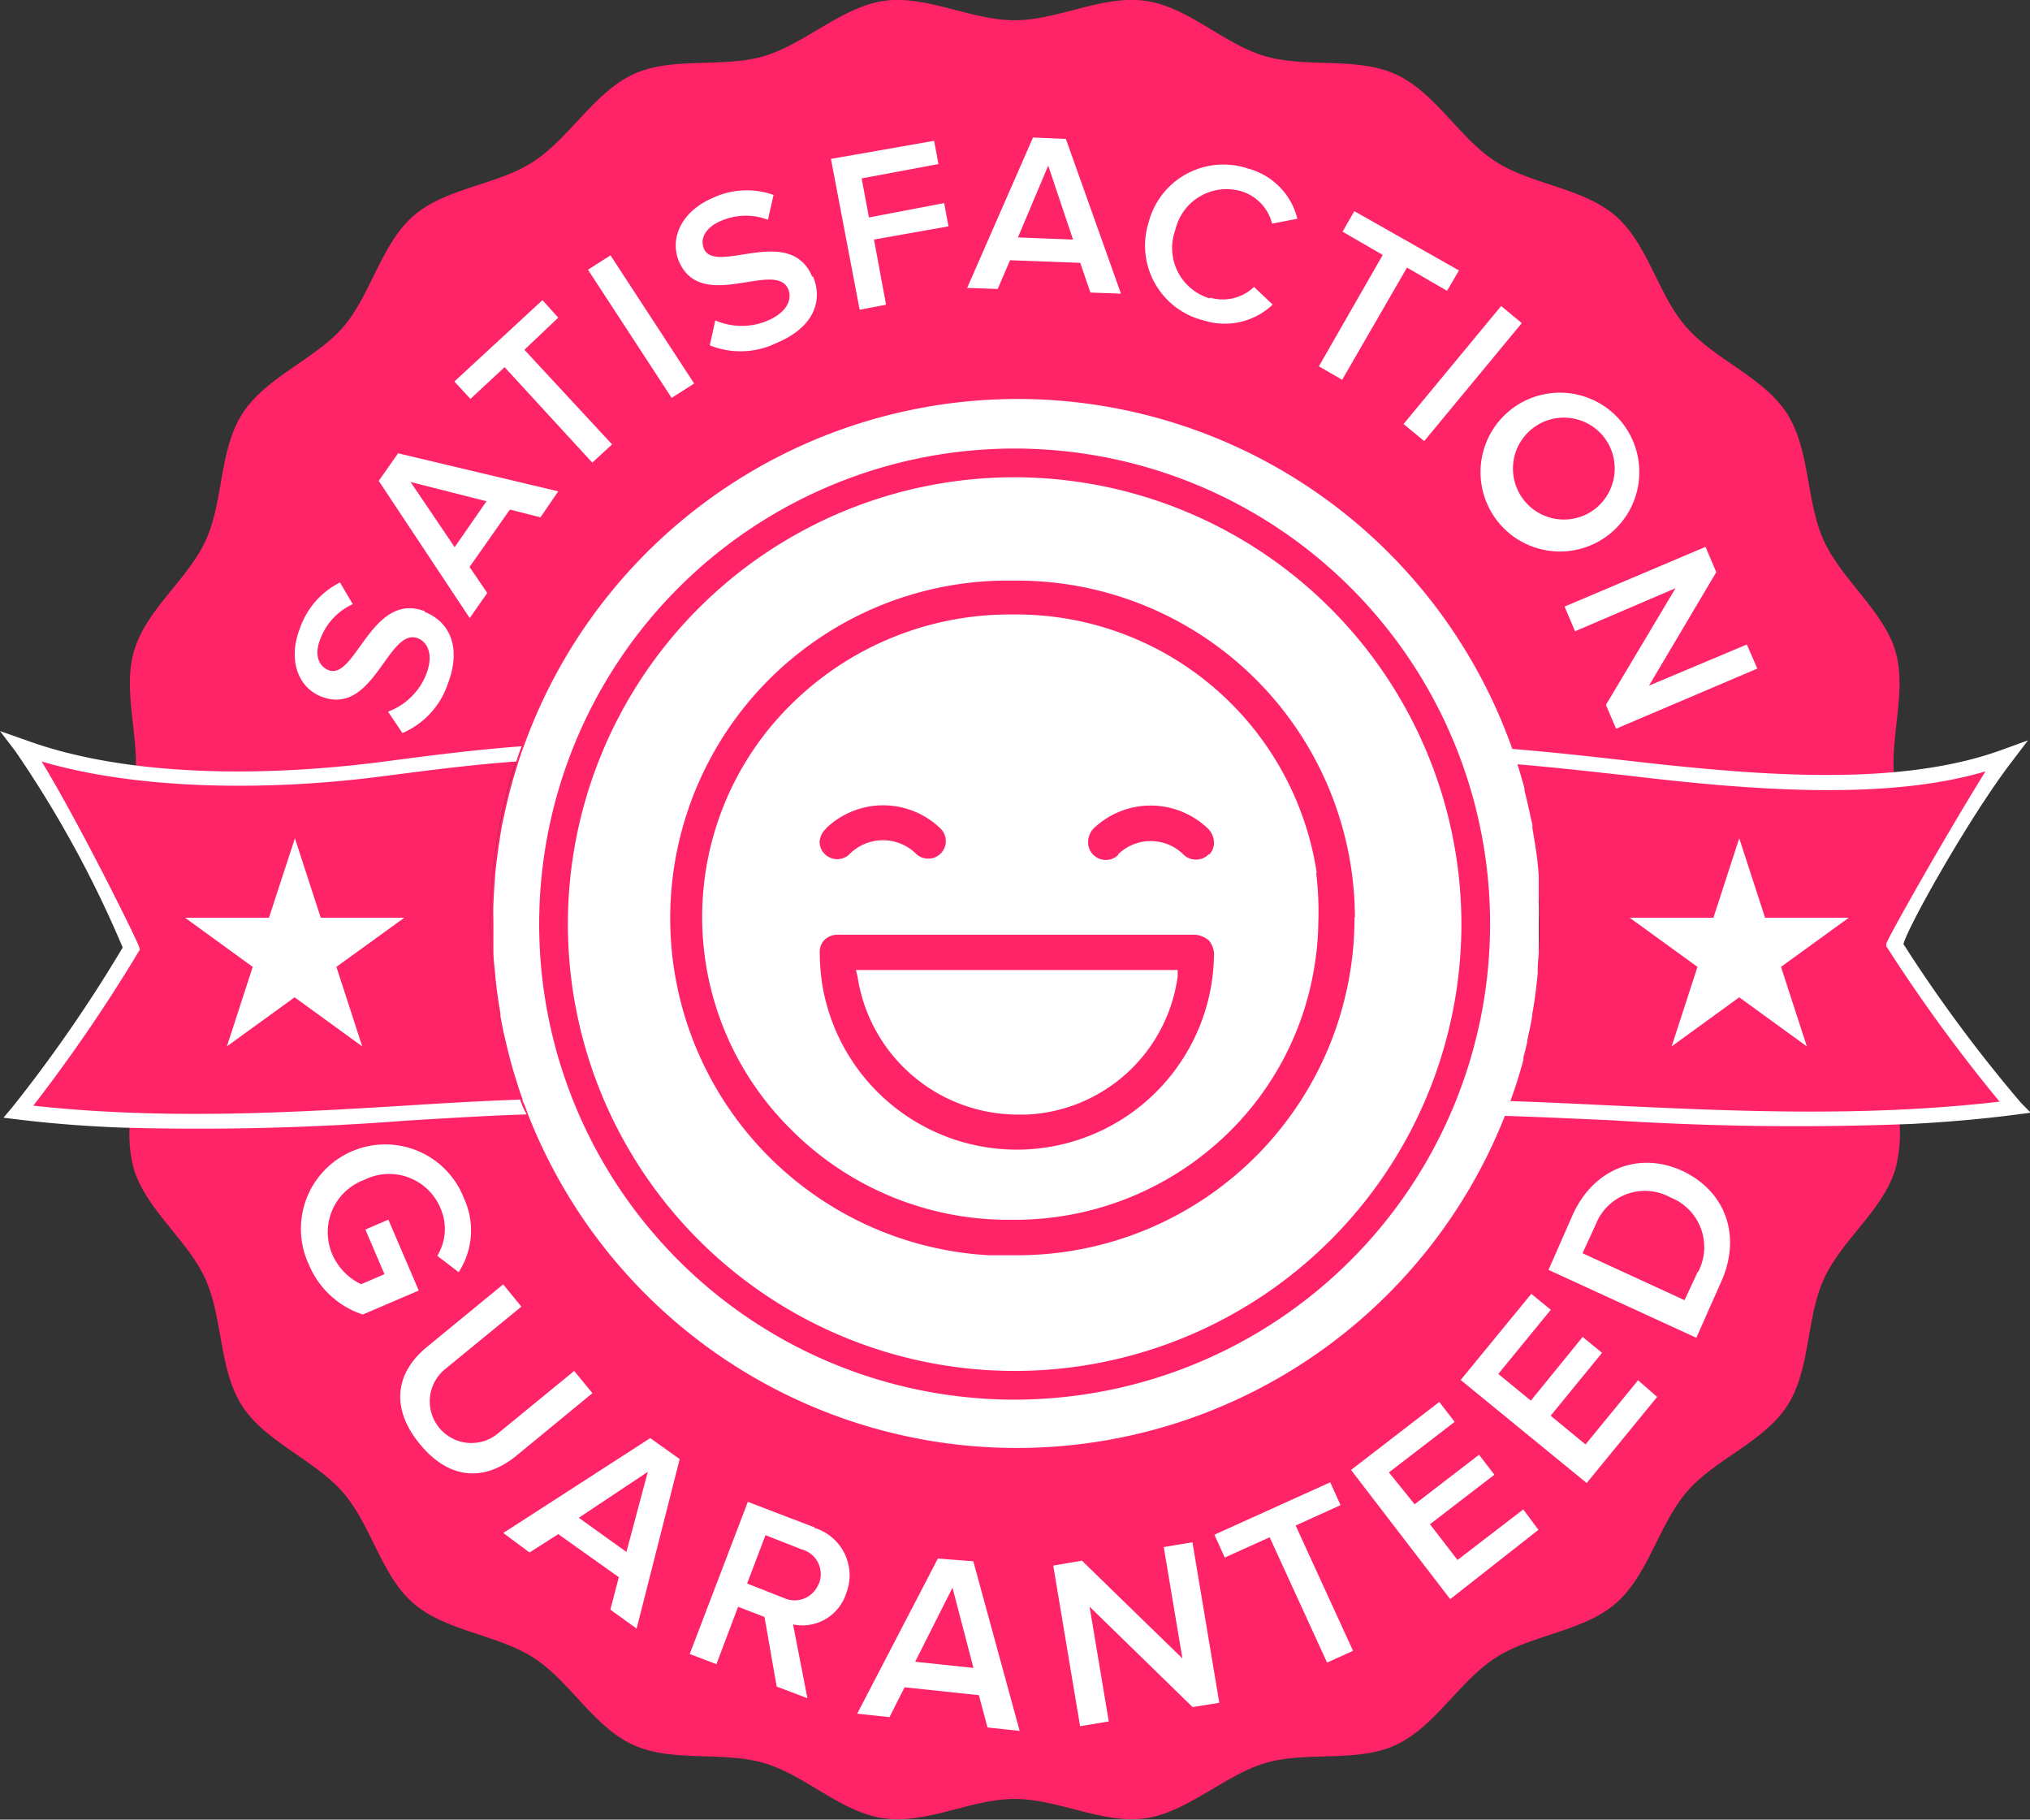<svg id="f6a771c9-da63-4971-8d8f-5ed4a588d075" data-name="satisfaction" xmlns="http://www.w3.org/2000/svg" viewBox="0 0 141.45 126.77"><rect x="0" y="0" width="141.45" height="126.77" fill="#333333" stroke="none"/><path class="color" fill="#ff2368" d="M105,83.67c.07-.18.13-.35.19-.53a36.72,36.72,0,0,0,.42-23.46l-.18-.54c9.32.74,18.59,2.34,26.67,1.64-.34-3,.89-6.22.07-9s-3.77-5-5-7.72-.94-6.33-2.56-8.84-5-3.73-7-6-2.67-5.8-4.94-7.76-5.86-2.17-8.38-3.8-4.19-4.81-6.93-6.06-6.22-.42-9.12-1.27S82.91,6.9,79.91,6.48,73.84,7.83,70.8,7.83s-6.18-1.77-9.1-1.35-5.52,3-8.36,3.85-6.41,0-9.12,1.27S39.81,16,37.3,17.66s-6.13,1.83-8.39,3.8S25.93,27,24,29.22s-5.36,3.47-7,6-1.31,6.1-2.56,8.84-4.16,4.82-5,7.72c-.77,2.6.26,5.63.12,8.42,8.1.81,17.36-.53,26.68-1.24-.06.17-.12.35-.17.52A36.71,36.71,0,0,0,36.35,83c0,.17.12.34.18.51-7.91.25-17.37,1.31-27.36.95a9.28,9.28,0,0,0,.24,3.34c.85,2.89,3.77,5,5,7.72s.94,6.33,2.56,8.84,5,3.73,7,6,2.67,5.8,4.94,7.76,5.86,2.17,8.38,3.8,4.19,4.81,6.93,6.06,6.22.42,9.12,1.27,5.35,3.43,8.35,3.85,6.07-1.35,9.11-1.35,6.18,1.77,9.1,1.35,5.52-3,8.36-3.85,6.41,0,9.12-1.27,4.41-4.44,6.92-6.06,6.13-1.83,8.39-3.8,3-5.49,4.94-7.76,5.36-3.47,7-6,1.31-6.1,2.56-8.84,4.16-4.82,5-7.72a9.86,9.86,0,0,0,.23-3.57C122.48,84.72,113,83.88,105,83.67Zm35.44-.09c-2.7.34-5.39.56-8,.68-9.94.46-19.39-.38-27.4-.59.07-.18.13-.35.19-.53a36.72,36.72,0,0,0,.42-23.46l-.18-.54c9.32.74,18.59,2.34,26.67,1.64a29.93,29.93,0,0,0,7.7-1.6c-3.3,4.26-7.72,13.09-7.72,13.09A106.83,106.83,0,0,0,140.46,83.58Zm-103.93,0c-7.91.25-17.37,1.31-27.36.95C6.61,84.4,4,84.22,1.39,83.9A104.72,104.72,0,0,0,9.25,72.5s-4.39-9.8-7.6-14a32.76,32.76,0,0,0,7.88,1.72c8.1.81,17.36-.53,26.68-1.24-.06.17-.12.35-.17.52A36.71,36.71,0,0,0,36.35,83C36.4,83.2,36.47,83.37,36.53,83.54Z" transform="translate(-0.1 -6.42)"/><path d="M91.81,67.23a21.18,21.18,0,0,0-20.66-18H70.5a21.64,21.64,0,0,0-15,6A20.79,20.79,0,0,0,55.11,85a21.36,21.36,0,0,0,15,6.4h.69a21.24,21.24,0,0,0,14.89-6.06,20.8,20.8,0,0,0,6-11.6,19.7,19.7,0,0,0,.27-3.08A21.73,21.73,0,0,0,91.81,67.23ZM76.34,64.1a5.76,5.76,0,0,1,7.88,0,1.39,1.39,0,0,1,.47,1,1.14,1.14,0,0,1-.32.84s0,0-.05,0a1.25,1.25,0,0,1-1.77,0,3.25,3.25,0,0,0-4.54,0L78,66a1.24,1.24,0,0,1-1.75-.06,1.18,1.18,0,0,1-.33-.81A1.38,1.38,0,0,1,76.34,64.1Zm-18.65,0a5.74,5.74,0,0,1,7.9,0l.06.06a1.22,1.22,0,0,1,0,1.72l0,0a1.23,1.23,0,0,1-1.74,0,3.29,3.29,0,0,0-4.57,0l-.07.07a1.23,1.23,0,0,1-1.74-.07,1.19,1.19,0,0,1-.32-.8A1.38,1.38,0,0,1,57.69,64.12Zm27,9,0-.12a13.74,13.74,0,0,1-27.3,2,15.74,15.74,0,0,1-.17-2.17,1.19,1.19,0,0,1,.32-.9,1.33,1.33,0,0,1,1-.37H83.23a1.6,1.6,0,0,1,1.12.42A1.56,1.56,0,0,1,84.69,73.1ZM59.85,74.44A11.31,11.31,0,0,0,71,84.07h.63a11.13,11.13,0,0,0,10.53-9.63V74H59.74Zm32-7.21a21.18,21.18,0,0,0-20.66-18H70.5a21.64,21.64,0,0,0-15,6A20.79,20.79,0,0,0,55.11,85a21.36,21.36,0,0,0,15,6.4h.69a21.24,21.24,0,0,0,14.89-6.06,20.8,20.8,0,0,0,6-11.6,19.7,19.7,0,0,0,.27-3.08A21.73,21.73,0,0,0,91.81,67.23ZM76.34,64.1a5.76,5.76,0,0,1,7.88,0,1.39,1.39,0,0,1,.47,1,1.14,1.14,0,0,1-.32.84s0,0-.05,0a1.25,1.25,0,0,1-1.77,0,3.25,3.25,0,0,0-4.54,0L78,66a1.24,1.24,0,0,1-1.75-.06,1.18,1.18,0,0,1-.33-.81A1.38,1.38,0,0,1,76.34,64.1Zm-18.65,0a5.74,5.74,0,0,1,7.9,0l.06.06a1.22,1.22,0,0,1,0,1.72l0,0a1.23,1.23,0,0,1-1.74,0,3.29,3.29,0,0,0-4.57,0l-.07.07a1.23,1.23,0,0,1-1.74-.07,1.19,1.19,0,0,1-.32-.8A1.38,1.38,0,0,1,57.69,64.12Zm27,9,0-.12a13.74,13.74,0,0,1-27.3,2,15.74,15.74,0,0,1-.17-2.17,1.19,1.19,0,0,1,.32-.9,1.33,1.33,0,0,1,1-.37H83.23a1.6,1.6,0,0,1,1.12.42A1.56,1.56,0,0,1,84.69,73.1ZM59.85,74.44A11.31,11.31,0,0,0,71,84.07h.63a11.13,11.13,0,0,0,10.53-9.63V74H59.74Zm32-7.21a21.18,21.18,0,0,0-20.66-18H70.5a21.64,21.64,0,0,0-15,6A20.79,20.79,0,0,0,55.11,85a21.36,21.36,0,0,0,15,6.4h.69a21.24,21.24,0,0,0,14.89-6.06,20.8,20.8,0,0,0,6-11.6,19.7,19.7,0,0,0,.27-3.08A21.73,21.73,0,0,0,91.81,67.23ZM76.34,64.1a5.76,5.76,0,0,1,7.88,0,1.39,1.39,0,0,1,.47,1,1.14,1.14,0,0,1-.32.84s0,0-.05,0a1.25,1.25,0,0,1-1.77,0,3.25,3.25,0,0,0-4.54,0L78,66a1.24,1.24,0,0,1-1.75-.06,1.18,1.18,0,0,1-.33-.81A1.38,1.38,0,0,1,76.34,64.1Zm-18.65,0a5.74,5.74,0,0,1,7.9,0l.06.06a1.22,1.22,0,0,1,0,1.72l0,0a1.23,1.23,0,0,1-1.74,0,3.29,3.29,0,0,0-4.57,0l-.07.07a1.23,1.23,0,0,1-1.74-.07,1.19,1.19,0,0,1-.32-.8A1.38,1.38,0,0,1,57.69,64.12Zm27,9,0-.12a13.74,13.74,0,0,1-27.3,2,15.74,15.74,0,0,1-.17-2.17,1.19,1.19,0,0,1,.32-.9,1.33,1.33,0,0,1,1-.37H83.23a1.6,1.6,0,0,1,1.12.42A1.56,1.56,0,0,1,84.69,73.1ZM59.85,74.44A11.31,11.31,0,0,0,71,84.07h.63a11.13,11.13,0,0,0,10.53-9.63V74H59.74Zm32-7.21a21.18,21.18,0,0,0-20.66-18H70.5a21.64,21.64,0,0,0-15,6A20.79,20.79,0,0,0,55.11,85a21.36,21.36,0,0,0,15,6.4h.69a21.24,21.24,0,0,0,14.89-6.06,20.8,20.8,0,0,0,6-11.6,19.7,19.7,0,0,0,.27-3.08A21.73,21.73,0,0,0,91.81,67.23ZM76.34,64.1a5.76,5.76,0,0,1,7.88,0,1.39,1.39,0,0,1,.47,1,1.14,1.14,0,0,1-.32.84s0,0-.05,0a1.25,1.25,0,0,1-1.77,0,3.25,3.25,0,0,0-4.54,0L78,66a1.24,1.24,0,0,1-1.75-.06,1.18,1.18,0,0,1-.33-.81A1.38,1.38,0,0,1,76.34,64.1Zm-18.65,0a5.74,5.74,0,0,1,7.9,0l.06.06a1.22,1.22,0,0,1,0,1.72l0,0a1.23,1.23,0,0,1-1.74,0,3.29,3.29,0,0,0-4.57,0l-.07.07a1.23,1.23,0,0,1-1.74-.07,1.19,1.19,0,0,1-.32-.8A1.38,1.38,0,0,1,57.69,64.12Zm27,9,0-.12a13.74,13.74,0,0,1-27.3,2,15.74,15.74,0,0,1-.17-2.17,1.19,1.19,0,0,1,.32-.9,1.33,1.33,0,0,1,1-.37H83.23a1.6,1.6,0,0,1,1.12.42A1.56,1.56,0,0,1,84.69,73.1ZM59.85,74.44A11.31,11.31,0,0,0,71,84.07h.63a11.13,11.13,0,0,0,10.53-9.63V74H59.74ZM70.8,39.67A31.13,31.13,0,1,0,101.93,70.8,31.17,31.17,0,0,0,70.8,39.67ZM71,93.87h-.07c-.65,0-1.29,0-1.94,0a23.52,23.52,0,0,1,1-47l1,0a23.53,23.53,0,0,1,23.52,23.5l0-.05v.13A23.49,23.49,0,0,1,71,93.87Zm.16-44.62H70.5a21.64,21.64,0,0,0-15,6A20.79,20.79,0,0,0,55.11,85a21.36,21.36,0,0,0,15,6.4h.69a21.24,21.24,0,0,0,14.89-6.06,20.8,20.8,0,0,0,6-11.6,19.7,19.7,0,0,0,.27-3.08,21.73,21.73,0,0,0-.24-3.45A21.18,21.18,0,0,0,71.15,49.25ZM76.34,64.1a5.76,5.76,0,0,1,7.88,0,1.39,1.39,0,0,1,.47,1,1.14,1.14,0,0,1-.32.84s0,0-.05,0a1.25,1.25,0,0,1-1.77,0,3.25,3.25,0,0,0-4.54,0L78,66a1.24,1.24,0,0,1-1.75-.06,1.18,1.18,0,0,1-.33-.81A1.38,1.38,0,0,1,76.34,64.1Zm-18.65,0a5.74,5.74,0,0,1,7.9,0l.06.06a1.22,1.22,0,0,1,0,1.72l0,0a1.23,1.23,0,0,1-1.74,0,3.29,3.29,0,0,0-4.57,0l-.07.07a1.23,1.23,0,0,1-1.74-.07,1.19,1.19,0,0,1-.32-.8A1.38,1.38,0,0,1,57.69,64.12Zm27,9,0-.12a13.74,13.74,0,0,1-27.3,2,15.74,15.74,0,0,1-.17-2.17,1.19,1.19,0,0,1,.32-.9,1.33,1.33,0,0,1,1-.37H83.23a1.6,1.6,0,0,1,1.12.42A1.56,1.56,0,0,1,84.69,73.1ZM59.85,74.44A11.31,11.31,0,0,0,71,84.07h.63a11.13,11.13,0,0,0,10.53-9.63V74H59.74Zm32-7.21a21.18,21.18,0,0,0-20.66-18H70.5a21.64,21.64,0,0,0-15,6A20.79,20.79,0,0,0,55.11,85a21.36,21.36,0,0,0,15,6.4h.69a21.24,21.24,0,0,0,14.89-6.06,20.8,20.8,0,0,0,6-11.6,19.7,19.7,0,0,0,.27-3.08A21.73,21.73,0,0,0,91.81,67.23ZM76.34,64.1a5.76,5.76,0,0,1,7.88,0,1.39,1.39,0,0,1,.47,1,1.14,1.14,0,0,1-.32.84s0,0-.05,0a1.25,1.25,0,0,1-1.77,0,3.25,3.25,0,0,0-4.54,0L78,66a1.24,1.24,0,0,1-1.75-.06,1.18,1.18,0,0,1-.33-.81A1.38,1.38,0,0,1,76.34,64.1Zm-18.65,0a5.74,5.74,0,0,1,7.9,0l.06.06a1.22,1.22,0,0,1,0,1.72l0,0a1.23,1.23,0,0,1-1.74,0,3.29,3.29,0,0,0-4.57,0l-.07.07a1.23,1.23,0,0,1-1.74-.07,1.19,1.19,0,0,1-.32-.8A1.38,1.38,0,0,1,57.69,64.12Zm27,9,0-.12a13.74,13.74,0,0,1-27.3,2,15.74,15.74,0,0,1-.17-2.17,1.19,1.19,0,0,1,.32-.9,1.33,1.33,0,0,1,1-.37H83.23a1.6,1.6,0,0,1,1.12.42A1.56,1.56,0,0,1,84.69,73.1ZM59.85,74.44A11.31,11.31,0,0,0,71,84.07h.63a11.13,11.13,0,0,0,10.53-9.63V74H59.74Zm32-7.21a21.18,21.18,0,0,0-20.66-18H70.5a21.64,21.64,0,0,0-15,6A20.79,20.79,0,0,0,55.11,85a21.36,21.36,0,0,0,15,6.4h.69a21.24,21.24,0,0,0,14.89-6.06,20.8,20.8,0,0,0,6-11.6,19.7,19.7,0,0,0,.27-3.08A21.73,21.73,0,0,0,91.81,67.23ZM76.34,64.1a5.76,5.76,0,0,1,7.88,0,1.39,1.39,0,0,1,.47,1,1.14,1.14,0,0,1-.32.84s0,0-.05,0a1.25,1.25,0,0,1-1.77,0,3.25,3.25,0,0,0-4.54,0L78,66a1.24,1.24,0,0,1-1.75-.06,1.18,1.18,0,0,1-.33-.81A1.38,1.38,0,0,1,76.34,64.1Zm-18.65,0a5.74,5.74,0,0,1,7.9,0l.06.06a1.22,1.22,0,0,1,0,1.72l0,0a1.23,1.23,0,0,1-1.74,0,3.29,3.29,0,0,0-4.57,0l-.07.07a1.23,1.23,0,0,1-1.74-.07,1.19,1.19,0,0,1-.32-.8A1.38,1.38,0,0,1,57.69,64.12Zm27,9,0-.12a13.74,13.74,0,0,1-27.3,2,15.74,15.74,0,0,1-.17-2.17,1.19,1.19,0,0,1,.32-.9,1.33,1.33,0,0,1,1-.37H83.23a1.6,1.6,0,0,1,1.12.42A1.56,1.56,0,0,1,84.69,73.1ZM59.85,74.44A11.31,11.31,0,0,0,71,84.07h.63a11.13,11.13,0,0,0,10.53-9.63V74H59.74ZM28.27,70.36H22.45l-1.8-5.54-1.81,5.54H13l4.71,3.42-1.8,5.54,4.72-3.42,4.71,3.42-1.8-5.54Zm63.54-3.13a21.18,21.18,0,0,0-20.66-18H70.5a21.64,21.64,0,0,0-15,6A20.79,20.79,0,0,0,55.11,85a21.36,21.36,0,0,0,15,6.4h.69a21.24,21.24,0,0,0,14.89-6.06,20.8,20.8,0,0,0,6-11.6,19.7,19.7,0,0,0,.27-3.08A21.73,21.73,0,0,0,91.81,67.23ZM76.34,64.1a5.76,5.76,0,0,1,7.88,0,1.39,1.39,0,0,1,.47,1,1.14,1.14,0,0,1-.32.84s0,0-.05,0a1.25,1.25,0,0,1-1.77,0,3.25,3.25,0,0,0-4.54,0L78,66a1.24,1.24,0,0,1-1.75-.06,1.18,1.18,0,0,1-.33-.81A1.38,1.38,0,0,1,76.34,64.1Zm-18.65,0a5.74,5.74,0,0,1,7.9,0l.06.06a1.22,1.22,0,0,1,0,1.72l0,0a1.23,1.23,0,0,1-1.74,0,3.29,3.29,0,0,0-4.57,0l-.07.07a1.23,1.23,0,0,1-1.74-.07,1.19,1.19,0,0,1-.32-.8A1.38,1.38,0,0,1,57.69,64.12Zm27,9,0-.12a13.74,13.74,0,0,1-27.3,2,15.74,15.74,0,0,1-.17-2.17,1.19,1.19,0,0,1,.32-.9,1.33,1.33,0,0,1,1-.37H83.23a1.6,1.6,0,0,1,1.12.42A1.56,1.56,0,0,1,84.69,73.1ZM59.85,74.44A11.31,11.31,0,0,0,71,84.07h.63a11.13,11.13,0,0,0,10.53-9.63V74H59.74Zm32-7.21a21.18,21.18,0,0,0-20.66-18H70.5a21.64,21.64,0,0,0-15,6A20.79,20.79,0,0,0,55.11,85a21.36,21.36,0,0,0,15,6.4h.69a21.24,21.24,0,0,0,14.89-6.06,20.8,20.8,0,0,0,6-11.6,19.7,19.7,0,0,0,.27-3.08A21.73,21.73,0,0,0,91.81,67.23ZM76.34,64.1a5.76,5.76,0,0,1,7.88,0,1.39,1.39,0,0,1,.47,1,1.14,1.14,0,0,1-.32.84s0,0-.05,0a1.25,1.25,0,0,1-1.77,0,3.25,3.25,0,0,0-4.54,0L78,66a1.24,1.24,0,0,1-1.75-.06,1.18,1.18,0,0,1-.33-.81A1.38,1.38,0,0,1,76.34,64.1Zm-18.65,0a5.74,5.74,0,0,1,7.9,0l.06.06a1.22,1.22,0,0,1,0,1.72l0,0a1.23,1.23,0,0,1-1.74,0,3.29,3.29,0,0,0-4.57,0l-.07.07a1.23,1.23,0,0,1-1.74-.07,1.19,1.19,0,0,1-.32-.8A1.38,1.38,0,0,1,57.69,64.12Zm27,9,0-.12a13.74,13.74,0,0,1-27.3,2,15.74,15.74,0,0,1-.17-2.17,1.19,1.19,0,0,1,.32-.9,1.33,1.33,0,0,1,1-.37H83.23a1.6,1.6,0,0,1,1.12.42A1.56,1.56,0,0,1,84.69,73.1ZM59.85,74.44A11.31,11.31,0,0,0,71,84.07h.63a11.13,11.13,0,0,0,10.53-9.63V74H59.74Zm32-7.21a21.18,21.18,0,0,0-20.66-18H70.5a21.64,21.64,0,0,0-15,6A20.79,20.79,0,0,0,55.11,85a21.36,21.36,0,0,0,15,6.4h.69a21.24,21.24,0,0,0,14.89-6.06,20.8,20.8,0,0,0,6-11.6,19.7,19.7,0,0,0,.27-3.08A21.73,21.73,0,0,0,91.81,67.23ZM76.34,64.1a5.76,5.76,0,0,1,7.88,0,1.39,1.39,0,0,1,.47,1,1.14,1.14,0,0,1-.32.84s0,0-.05,0a1.25,1.25,0,0,1-1.77,0,3.25,3.25,0,0,0-4.54,0L78,66a1.24,1.24,0,0,1-1.75-.06,1.18,1.18,0,0,1-.33-.81A1.38,1.38,0,0,1,76.34,64.1Zm-18.65,0a5.74,5.74,0,0,1,7.9,0l.06.06a1.22,1.22,0,0,1,0,1.72l0,0a1.23,1.23,0,0,1-1.74,0,3.29,3.29,0,0,0-4.57,0l-.07.07a1.23,1.23,0,0,1-1.74-.07,1.19,1.19,0,0,1-.32-.8A1.38,1.38,0,0,1,57.69,64.12Zm27,9,0-.12a13.74,13.74,0,0,1-27.3,2,15.74,15.74,0,0,1-.17-2.17,1.19,1.19,0,0,1,.32-.9,1.33,1.33,0,0,1,1-.37H83.23a1.6,1.6,0,0,1,1.12.42A1.56,1.56,0,0,1,84.69,73.1ZM59.85,74.44A11.31,11.31,0,0,0,71,84.07h.63a11.13,11.13,0,0,0,10.53-9.63V74H59.74Zm32-7.21a21.18,21.18,0,0,0-20.66-18H70.5a21.64,21.64,0,0,0-15,6A20.79,20.79,0,0,0,55.11,85a21.36,21.36,0,0,0,15,6.4h.69a21.24,21.24,0,0,0,14.89-6.06,20.8,20.8,0,0,0,6-11.6,19.7,19.7,0,0,0,.27-3.08A21.73,21.73,0,0,0,91.81,67.23ZM76.34,64.1a5.76,5.76,0,0,1,7.88,0,1.39,1.39,0,0,1,.47,1,1.14,1.14,0,0,1-.32.84s0,0-.05,0a1.25,1.25,0,0,1-1.77,0,3.25,3.25,0,0,0-4.54,0L78,66a1.24,1.24,0,0,1-1.75-.06,1.18,1.18,0,0,1-.33-.81A1.38,1.38,0,0,1,76.34,64.1Zm-18.65,0a5.74,5.74,0,0,1,7.9,0l.06.06a1.22,1.22,0,0,1,0,1.72l0,0a1.23,1.23,0,0,1-1.74,0,3.29,3.29,0,0,0-4.57,0l-.07.07a1.23,1.23,0,0,1-1.74-.07,1.19,1.19,0,0,1-.32-.8A1.38,1.38,0,0,1,57.69,64.12Zm27,9,0-.12a13.74,13.74,0,0,1-27.3,2,15.74,15.74,0,0,1-.17-2.17,1.19,1.19,0,0,1,.32-.9,1.33,1.33,0,0,1,1-.37H83.23a1.6,1.6,0,0,1,1.12.42A1.56,1.56,0,0,1,84.69,73.1ZM59.85,74.44A11.31,11.31,0,0,0,71,84.07h.63a11.13,11.13,0,0,0,10.53-9.63V74H59.74ZM70.8,39.67A31.13,31.13,0,1,0,101.93,70.8,31.17,31.17,0,0,0,70.8,39.67ZM71,93.87h-.07c-.65,0-1.29,0-1.94,0a23.52,23.52,0,0,1,1-47l1,0a23.53,23.53,0,0,1,23.52,23.5l0-.05v.13A23.49,23.49,0,0,1,71,93.87Zm.16-44.62H70.5a21.64,21.64,0,0,0-15,6A20.79,20.79,0,0,0,55.11,85a21.36,21.36,0,0,0,15,6.4h.69a21.24,21.24,0,0,0,14.89-6.06,20.8,20.8,0,0,0,6-11.6,19.7,19.7,0,0,0,.27-3.08,21.73,21.73,0,0,0-.24-3.45A21.18,21.18,0,0,0,71.15,49.25ZM76.34,64.1a5.76,5.76,0,0,1,7.88,0,1.39,1.39,0,0,1,.47,1,1.14,1.14,0,0,1-.32.84s0,0-.05,0a1.25,1.25,0,0,1-1.77,0,3.25,3.25,0,0,0-4.54,0L78,66a1.24,1.24,0,0,1-1.75-.06,1.18,1.18,0,0,1-.33-.81A1.38,1.38,0,0,1,76.34,64.1Zm-18.65,0a5.74,5.74,0,0,1,7.9,0l.06.06a1.22,1.22,0,0,1,0,1.72l0,0a1.23,1.23,0,0,1-1.74,0,3.29,3.29,0,0,0-4.57,0l-.07.07a1.23,1.23,0,0,1-1.74-.07,1.19,1.19,0,0,1-.32-.8A1.38,1.38,0,0,1,57.69,64.12Zm27,9,0-.12a13.74,13.74,0,0,1-27.3,2,15.74,15.74,0,0,1-.17-2.17,1.19,1.19,0,0,1,.32-.9,1.33,1.33,0,0,1,1-.37H83.23a1.6,1.6,0,0,1,1.12.42A1.56,1.56,0,0,1,84.69,73.1ZM59.85,74.44A11.31,11.31,0,0,0,71,84.07h.63a11.13,11.13,0,0,0,10.53-9.63V74H59.74Zm32-7.21a21.18,21.18,0,0,0-20.66-18H70.5a21.64,21.64,0,0,0-15,6A20.79,20.79,0,0,0,55.11,85a21.36,21.36,0,0,0,15,6.4h.69a21.24,21.24,0,0,0,14.89-6.06,20.8,20.8,0,0,0,6-11.6,19.7,19.7,0,0,0,.27-3.08A21.73,21.73,0,0,0,91.81,67.23ZM76.34,64.1a5.76,5.76,0,0,1,7.88,0,1.39,1.39,0,0,1,.47,1,1.14,1.14,0,0,1-.32.84s0,0-.05,0a1.25,1.25,0,0,1-1.77,0,3.25,3.25,0,0,0-4.54,0L78,66a1.24,1.24,0,0,1-1.75-.06,1.18,1.18,0,0,1-.33-.81A1.38,1.38,0,0,1,76.34,64.1Zm-18.65,0a5.74,5.74,0,0,1,7.9,0l.06.06a1.22,1.22,0,0,1,0,1.72l0,0a1.23,1.23,0,0,1-1.74,0,3.29,3.29,0,0,0-4.57,0l-.07.07a1.23,1.23,0,0,1-1.74-.07,1.19,1.19,0,0,1-.32-.8A1.38,1.38,0,0,1,57.69,64.12Zm27,9,0-.12a13.74,13.74,0,0,1-27.3,2,15.74,15.74,0,0,1-.17-2.17,1.19,1.19,0,0,1,.32-.9,1.33,1.33,0,0,1,1-.37H83.23a1.6,1.6,0,0,1,1.12.42A1.56,1.56,0,0,1,84.69,73.1ZM59.85,74.44A11.31,11.31,0,0,0,71,84.07h.63a11.13,11.13,0,0,0,10.53-9.63V74H59.74Zm32-7.21a21.18,21.18,0,0,0-20.66-18H70.5a21.64,21.64,0,0,0-15,6A20.79,20.79,0,0,0,55.11,85a21.36,21.36,0,0,0,15,6.4h.69a21.24,21.24,0,0,0,14.89-6.06,20.8,20.8,0,0,0,6-11.6,19.7,19.7,0,0,0,.27-3.08A21.73,21.73,0,0,0,91.81,67.23ZM76.34,64.1a5.76,5.76,0,0,1,7.88,0,1.39,1.39,0,0,1,.47,1,1.14,1.14,0,0,1-.32.84s0,0-.05,0a1.25,1.25,0,0,1-1.77,0,3.25,3.25,0,0,0-4.54,0L78,66a1.24,1.24,0,0,1-1.75-.06,1.18,1.18,0,0,1-.33-.81A1.38,1.38,0,0,1,76.34,64.1Zm-18.65,0a5.74,5.74,0,0,1,7.9,0l.06.06a1.22,1.22,0,0,1,0,1.72l0,0a1.23,1.23,0,0,1-1.74,0,3.29,3.29,0,0,0-4.57,0l-.07.07a1.23,1.23,0,0,1-1.74-.07,1.19,1.19,0,0,1-.32-.8A1.38,1.38,0,0,1,57.69,64.12Zm27,9,0-.12a13.74,13.74,0,0,1-27.3,2,15.74,15.74,0,0,1-.17-2.17,1.19,1.19,0,0,1,.32-.9,1.33,1.33,0,0,1,1-.37H83.23a1.6,1.6,0,0,1,1.12.42A1.56,1.56,0,0,1,84.69,73.1ZM59.85,74.44A11.31,11.31,0,0,0,71,84.07h.63a11.13,11.13,0,0,0,10.53-9.63V74H59.74Zm32-7.21a21.18,21.18,0,0,0-20.66-18H70.5a21.64,21.64,0,0,0-15,6A20.79,20.79,0,0,0,55.11,85a21.36,21.36,0,0,0,15,6.4h.69a21.24,21.24,0,0,0,14.89-6.06,20.8,20.8,0,0,0,6-11.6,19.7,19.7,0,0,0,.27-3.08A21.73,21.73,0,0,0,91.81,67.23ZM76.34,64.1a5.76,5.76,0,0,1,7.88,0,1.39,1.39,0,0,1,.47,1,1.14,1.14,0,0,1-.32.84s0,0-.05,0a1.25,1.25,0,0,1-1.77,0,3.25,3.25,0,0,0-4.54,0L78,66a1.24,1.24,0,0,1-1.75-.06,1.18,1.18,0,0,1-.33-.81A1.38,1.38,0,0,1,76.34,64.1Zm-18.65,0a5.74,5.74,0,0,1,7.9,0l.06.06a1.22,1.22,0,0,1,0,1.72l0,0a1.23,1.23,0,0,1-1.74,0,3.29,3.29,0,0,0-4.57,0l-.07.07a1.23,1.23,0,0,1-1.74-.07,1.19,1.19,0,0,1-.32-.8A1.38,1.38,0,0,1,57.69,64.12Zm27,9,0-.12a13.74,13.74,0,0,1-27.3,2,15.74,15.74,0,0,1-.17-2.17,1.19,1.19,0,0,1,.32-.9,1.33,1.33,0,0,1,1-.37H83.23a1.6,1.6,0,0,1,1.12.42A1.56,1.56,0,0,1,84.69,73.1ZM59.85,74.44A11.31,11.31,0,0,0,71,84.07h.63a11.13,11.13,0,0,0,10.53-9.63V74H59.74Zm32-7.21a21.18,21.18,0,0,0-20.66-18H70.5a21.64,21.64,0,0,0-15,6A20.79,20.79,0,0,0,55.11,85a21.36,21.36,0,0,0,15,6.4h.69a21.24,21.24,0,0,0,14.89-6.06,20.8,20.8,0,0,0,6-11.6,19.7,19.7,0,0,0,.27-3.08A21.73,21.73,0,0,0,91.81,67.23ZM76.34,64.1a5.76,5.76,0,0,1,7.88,0,1.39,1.39,0,0,1,.47,1,1.14,1.14,0,0,1-.32.84s0,0-.05,0a1.25,1.25,0,0,1-1.77,0,3.25,3.25,0,0,0-4.54,0L78,66a1.24,1.24,0,0,1-1.75-.06,1.18,1.18,0,0,1-.33-.81A1.38,1.38,0,0,1,76.34,64.1Zm-18.65,0a5.74,5.74,0,0,1,7.9,0l.06.06a1.22,1.22,0,0,1,0,1.72l0,0a1.23,1.23,0,0,1-1.74,0,3.29,3.29,0,0,0-4.57,0l-.07.07a1.23,1.23,0,0,1-1.74-.07,1.19,1.19,0,0,1-.32-.8A1.38,1.38,0,0,1,57.69,64.12Zm27,9,0-.12a13.74,13.74,0,0,1-27.3,2,15.74,15.74,0,0,1-.17-2.17,1.19,1.19,0,0,1,.32-.9,1.33,1.33,0,0,1,1-.37H83.23a1.6,1.6,0,0,1,1.12.42A1.56,1.56,0,0,1,84.69,73.1ZM59.85,74.44A11.31,11.31,0,0,0,71,84.07h.63a11.13,11.13,0,0,0,10.53-9.63V74H59.74Zm32-7.21a21.18,21.18,0,0,0-20.66-18H70.5a21.64,21.64,0,0,0-15,6A20.79,20.79,0,0,0,55.11,85a21.36,21.36,0,0,0,15,6.4h.69a21.24,21.24,0,0,0,14.89-6.06,20.8,20.8,0,0,0,6-11.6,19.7,19.7,0,0,0,.27-3.08A21.73,21.73,0,0,0,91.81,67.23ZM76.34,64.1a5.76,5.76,0,0,1,7.88,0,1.39,1.39,0,0,1,.47,1,1.14,1.14,0,0,1-.32.84s0,0-.05,0a1.25,1.25,0,0,1-1.77,0,3.25,3.25,0,0,0-4.54,0L78,66a1.24,1.24,0,0,1-1.75-.06,1.18,1.18,0,0,1-.33-.81A1.38,1.38,0,0,1,76.34,64.1Zm-18.65,0a5.74,5.74,0,0,1,7.9,0l.06.06a1.22,1.22,0,0,1,0,1.72l0,0a1.23,1.23,0,0,1-1.74,0,3.29,3.29,0,0,0-4.57,0l-.07.07a1.23,1.23,0,0,1-1.74-.07,1.19,1.19,0,0,1-.32-.8A1.38,1.38,0,0,1,57.69,64.12Zm27,9,0-.12a13.74,13.74,0,0,1-27.3,2,15.74,15.74,0,0,1-.17-2.17,1.19,1.19,0,0,1,.32-.9,1.33,1.33,0,0,1,1-.37H83.23a1.6,1.6,0,0,1,1.12.42A1.56,1.56,0,0,1,84.69,73.1ZM59.85,74.44A11.31,11.31,0,0,0,71,84.07h.63a11.13,11.13,0,0,0,10.53-9.63V74H59.74Zm32-7.21a21.18,21.18,0,0,0-20.66-18H70.5a21.64,21.64,0,0,0-15,6A20.79,20.79,0,0,0,55.11,85a21.36,21.36,0,0,0,15,6.4h.69a21.24,21.24,0,0,0,14.89-6.06,20.8,20.8,0,0,0,6-11.6,19.7,19.7,0,0,0,.27-3.08A21.73,21.73,0,0,0,91.81,67.23ZM76.34,64.1a5.76,5.76,0,0,1,7.88,0,1.39,1.39,0,0,1,.47,1,1.14,1.14,0,0,1-.32.84s0,0-.05,0a1.25,1.25,0,0,1-1.77,0,3.25,3.25,0,0,0-4.54,0L78,66a1.24,1.24,0,0,1-1.75-.06,1.18,1.18,0,0,1-.33-.81A1.38,1.38,0,0,1,76.34,64.1Zm-18.65,0a5.74,5.74,0,0,1,7.9,0l.06.06a1.22,1.22,0,0,1,0,1.72l0,0a1.23,1.23,0,0,1-1.74,0,3.29,3.29,0,0,0-4.57,0l-.07.07a1.23,1.23,0,0,1-1.74-.07,1.19,1.19,0,0,1-.32-.8A1.38,1.38,0,0,1,57.69,64.12Zm27,9,0-.12a13.74,13.74,0,0,1-27.3,2,15.74,15.74,0,0,1-.17-2.17,1.19,1.19,0,0,1,.32-.9,1.33,1.33,0,0,1,1-.37H83.23a1.6,1.6,0,0,1,1.12.42A1.56,1.56,0,0,1,84.69,73.1ZM59.85,74.44A11.31,11.31,0,0,0,71,84.07h.63a11.13,11.13,0,0,0,10.53-9.63V74H59.74ZM70.8,39.67A31.13,31.13,0,1,0,101.93,70.8,31.17,31.17,0,0,0,70.8,39.67ZM71,93.87h-.07c-.65,0-1.29,0-1.94,0a23.52,23.52,0,0,1,1-47l1,0a23.53,23.53,0,0,1,23.52,23.5l0-.05v.13A23.49,23.49,0,0,1,71,93.87Zm.16-44.62H70.5a21.64,21.64,0,0,0-15,6A20.79,20.79,0,0,0,55.11,85a21.36,21.36,0,0,0,15,6.4h.69a21.24,21.24,0,0,0,14.89-6.06,20.8,20.8,0,0,0,6-11.6,19.7,19.7,0,0,0,.27-3.08,21.73,21.73,0,0,0-.24-3.45A21.18,21.18,0,0,0,71.15,49.25ZM76.34,64.1a5.76,5.76,0,0,1,7.88,0,1.39,1.39,0,0,1,.47,1,1.14,1.14,0,0,1-.32.84s0,0-.05,0a1.25,1.25,0,0,1-1.77,0,3.25,3.25,0,0,0-4.54,0L78,66a1.24,1.24,0,0,1-1.75-.06,1.18,1.18,0,0,1-.33-.81A1.38,1.38,0,0,1,76.34,64.1Zm-18.65,0a5.74,5.74,0,0,1,7.9,0l.06.06a1.22,1.22,0,0,1,0,1.72l0,0a1.23,1.23,0,0,1-1.74,0,3.29,3.29,0,0,0-4.57,0l-.07.07a1.23,1.23,0,0,1-1.74-.07,1.19,1.19,0,0,1-.32-.8A1.38,1.38,0,0,1,57.69,64.12Zm27,9,0-.12a13.74,13.74,0,0,1-27.3,2,15.74,15.74,0,0,1-.17-2.17,1.19,1.19,0,0,1,.32-.9,1.33,1.33,0,0,1,1-.37H83.23a1.6,1.6,0,0,1,1.12.42A1.56,1.56,0,0,1,84.69,73.1ZM59.85,74.44A11.31,11.31,0,0,0,71,84.07h.63a11.13,11.13,0,0,0,10.53-9.63V74H59.74Zm32-7.21a21.18,21.18,0,0,0-20.66-18H70.5a21.64,21.64,0,0,0-15,6A20.79,20.79,0,0,0,55.11,85a21.36,21.36,0,0,0,15,6.4h.69a21.24,21.24,0,0,0,14.89-6.06,20.8,20.8,0,0,0,6-11.6,19.7,19.7,0,0,0,.27-3.08A21.73,21.73,0,0,0,91.81,67.23ZM76.34,64.1a5.76,5.76,0,0,1,7.88,0,1.39,1.39,0,0,1,.47,1,1.14,1.14,0,0,1-.32.84s0,0-.05,0a1.25,1.25,0,0,1-1.77,0,3.25,3.25,0,0,0-4.54,0L78,66a1.24,1.24,0,0,1-1.75-.06,1.18,1.18,0,0,1-.33-.81A1.38,1.38,0,0,1,76.34,64.1Zm-18.65,0a5.74,5.74,0,0,1,7.9,0l.06.06a1.22,1.22,0,0,1,0,1.72l0,0a1.23,1.23,0,0,1-1.74,0,3.29,3.29,0,0,0-4.57,0l-.07.07a1.23,1.23,0,0,1-1.74-.07,1.19,1.19,0,0,1-.32-.8A1.38,1.38,0,0,1,57.69,64.12Zm27,9,0-.12a13.74,13.74,0,0,1-27.3,2,15.74,15.74,0,0,1-.17-2.17,1.19,1.19,0,0,1,.32-.9,1.33,1.33,0,0,1,1-.37H83.23a1.6,1.6,0,0,1,1.12.42A1.56,1.56,0,0,1,84.69,73.1ZM59.85,74.44A11.31,11.31,0,0,0,71,84.07h.63a11.13,11.13,0,0,0,10.53-9.63V74H59.74Zm32-7.21a21.18,21.18,0,0,0-20.66-18H70.5a21.64,21.64,0,0,0-15,6A20.79,20.79,0,0,0,55.11,85a21.36,21.36,0,0,0,15,6.4h.69a21.24,21.24,0,0,0,14.89-6.06,20.8,20.8,0,0,0,6-11.6,19.7,19.7,0,0,0,.27-3.08A21.73,21.73,0,0,0,91.81,67.23ZM76.34,64.1a5.76,5.76,0,0,1,7.88,0,1.39,1.39,0,0,1,.47,1,1.14,1.14,0,0,1-.32.84s0,0-.05,0a1.25,1.25,0,0,1-1.77,0,3.25,3.25,0,0,0-4.54,0L78,66a1.24,1.24,0,0,1-1.75-.06,1.18,1.18,0,0,1-.33-.81A1.38,1.38,0,0,1,76.34,64.1Zm-18.65,0a5.74,5.74,0,0,1,7.9,0l.06.06a1.22,1.22,0,0,1,0,1.72l0,0a1.23,1.23,0,0,1-1.74,0,3.29,3.29,0,0,0-4.57,0l-.07.07a1.23,1.23,0,0,1-1.74-.07,1.19,1.19,0,0,1-.32-.8A1.38,1.38,0,0,1,57.69,64.12Zm27,9,0-.12a13.74,13.74,0,0,1-27.3,2,15.74,15.74,0,0,1-.17-2.17,1.19,1.19,0,0,1,.32-.9,1.33,1.33,0,0,1,1-.37H83.23a1.6,1.6,0,0,1,1.12.42A1.56,1.56,0,0,1,84.69,73.1ZM59.85,74.44A11.31,11.31,0,0,0,71,84.07h.63a11.13,11.13,0,0,0,10.53-9.63V74H59.74ZM28.27,70.36H22.45l-1.8-5.54-1.81,5.54H13l4.71,3.42-1.8,5.54,4.72-3.42,4.71,3.42-1.8-5.54Zm63.54-3.13a21.18,21.18,0,0,0-20.66-18H70.5a21.64,21.64,0,0,0-15,6A20.79,20.79,0,0,0,55.11,85a21.36,21.36,0,0,0,15,6.4h.69a21.24,21.24,0,0,0,14.89-6.06,20.8,20.8,0,0,0,6-11.6,19.7,19.7,0,0,0,.27-3.08A21.73,21.73,0,0,0,91.81,67.23ZM76.34,64.1a5.76,5.76,0,0,1,7.88,0,1.39,1.39,0,0,1,.47,1,1.14,1.14,0,0,1-.32.84s0,0-.05,0a1.25,1.25,0,0,1-1.77,0,3.25,3.25,0,0,0-4.54,0L78,66a1.24,1.24,0,0,1-1.75-.06,1.18,1.18,0,0,1-.33-.81A1.38,1.38,0,0,1,76.34,64.1Zm-18.65,0a5.74,5.74,0,0,1,7.9,0l.06.06a1.22,1.22,0,0,1,0,1.72l0,0a1.23,1.23,0,0,1-1.74,0,3.29,3.29,0,0,0-4.57,0l-.07.07a1.23,1.23,0,0,1-1.74-.07,1.19,1.19,0,0,1-.32-.8A1.38,1.38,0,0,1,57.69,64.12Zm27,9,0-.12a13.74,13.74,0,0,1-27.3,2,15.74,15.74,0,0,1-.17-2.17,1.19,1.19,0,0,1,.32-.9,1.33,1.33,0,0,1,1-.37H83.23a1.6,1.6,0,0,1,1.12.42A1.56,1.56,0,0,1,84.69,73.1ZM59.85,74.44A11.31,11.31,0,0,0,71,84.07h.63a11.13,11.13,0,0,0,10.53-9.63V74H59.74Zm32-7.21a21.18,21.18,0,0,0-20.66-18H70.5a21.64,21.64,0,0,0-15,6A20.79,20.79,0,0,0,55.11,85a21.36,21.36,0,0,0,15,6.4h.69a21.24,21.24,0,0,0,14.89-6.06,20.8,20.8,0,0,0,6-11.6,19.7,19.7,0,0,0,.27-3.08A21.73,21.73,0,0,0,91.81,67.23ZM76.34,64.1a5.76,5.76,0,0,1,7.88,0,1.39,1.39,0,0,1,.47,1,1.14,1.14,0,0,1-.32.84s0,0-.05,0a1.25,1.25,0,0,1-1.77,0,3.25,3.25,0,0,0-4.54,0L78,66a1.24,1.24,0,0,1-1.75-.06,1.18,1.18,0,0,1-.33-.81A1.38,1.38,0,0,1,76.34,64.1Zm-18.65,0a5.74,5.74,0,0,1,7.9,0l.06.06a1.22,1.22,0,0,1,0,1.72l0,0a1.23,1.23,0,0,1-1.74,0,3.29,3.29,0,0,0-4.57,0l-.07.07a1.23,1.23,0,0,1-1.74-.07,1.19,1.19,0,0,1-.32-.8A1.38,1.38,0,0,1,57.69,64.12Zm27,9,0-.12a13.74,13.74,0,0,1-27.3,2,15.74,15.74,0,0,1-.17-2.17,1.19,1.19,0,0,1,.32-.9,1.33,1.33,0,0,1,1-.37H83.23a1.6,1.6,0,0,1,1.12.42A1.56,1.56,0,0,1,84.69,73.1ZM59.85,74.44A11.31,11.31,0,0,0,71,84.07h.63a11.13,11.13,0,0,0,10.53-9.63V74H59.74Zm32-7.21a21.18,21.18,0,0,0-20.66-18H70.5a21.64,21.64,0,0,0-15,6A20.79,20.79,0,0,0,55.11,85a21.36,21.36,0,0,0,15,6.4h.69a21.24,21.24,0,0,0,14.89-6.06,20.8,20.8,0,0,0,6-11.6,19.7,19.7,0,0,0,.27-3.08A21.73,21.73,0,0,0,91.81,67.23ZM76.34,64.1a5.76,5.76,0,0,1,7.88,0,1.39,1.39,0,0,1,.47,1,1.14,1.14,0,0,1-.32.84s0,0-.05,0a1.25,1.25,0,0,1-1.77,0,3.25,3.25,0,0,0-4.54,0L78,66a1.24,1.24,0,0,1-1.75-.06,1.18,1.18,0,0,1-.33-.81A1.38,1.38,0,0,1,76.34,64.1Zm-18.65,0a5.74,5.74,0,0,1,7.9,0l.06.06a1.22,1.22,0,0,1,0,1.72l0,0a1.23,1.23,0,0,1-1.74,0,3.29,3.29,0,0,0-4.57,0l-.07.07a1.23,1.23,0,0,1-1.74-.07,1.19,1.19,0,0,1-.32-.8A1.38,1.38,0,0,1,57.69,64.12Zm27,9,0-.12a13.74,13.74,0,0,1-27.3,2,15.74,15.74,0,0,1-.17-2.17,1.19,1.19,0,0,1,.32-.9,1.33,1.33,0,0,1,1-.37H83.23a1.6,1.6,0,0,1,1.12.42A1.56,1.56,0,0,1,84.69,73.1ZM59.85,74.44A11.31,11.31,0,0,0,71,84.07h.63a11.13,11.13,0,0,0,10.53-9.63V74H59.74Zm32-7.21a21.18,21.18,0,0,0-20.66-18H70.5a21.64,21.64,0,0,0-15,6A20.79,20.79,0,0,0,55.11,85a21.36,21.36,0,0,0,15,6.4h.69a21.24,21.24,0,0,0,14.89-6.06,20.8,20.8,0,0,0,6-11.6,19.7,19.7,0,0,0,.27-3.08A21.73,21.73,0,0,0,91.81,67.23ZM76.34,64.1a5.76,5.76,0,0,1,7.88,0,1.39,1.39,0,0,1,.47,1,1.14,1.14,0,0,1-.32.84s0,0-.05,0a1.25,1.25,0,0,1-1.77,0,3.25,3.25,0,0,0-4.54,0L78,66a1.24,1.24,0,0,1-1.75-.06,1.18,1.18,0,0,1-.33-.81A1.38,1.38,0,0,1,76.34,64.1Zm-18.65,0a5.74,5.74,0,0,1,7.9,0l.06.06a1.22,1.22,0,0,1,0,1.72l0,0a1.23,1.23,0,0,1-1.74,0,3.29,3.29,0,0,0-4.57,0l-.07.07a1.23,1.23,0,0,1-1.74-.07,1.19,1.19,0,0,1-.32-.8A1.38,1.38,0,0,1,57.69,64.12Zm27,9,0-.12a13.74,13.74,0,0,1-27.3,2,15.74,15.74,0,0,1-.17-2.17,1.19,1.19,0,0,1,.32-.9,1.33,1.33,0,0,1,1-.37H83.23a1.6,1.6,0,0,1,1.12.42A1.56,1.56,0,0,1,84.69,73.1ZM59.85,74.44A11.31,11.31,0,0,0,71,84.07h.63a11.13,11.13,0,0,0,10.53-9.63V74H59.74ZM70.8,39.67A31.13,31.13,0,1,0,101.93,70.8,31.17,31.17,0,0,0,70.8,39.67ZM71,93.87h-.07c-.65,0-1.29,0-1.94,0a23.52,23.52,0,0,1,1-47l1,0a23.53,23.53,0,0,1,23.52,23.5l0-.05v.13A23.49,23.49,0,0,1,71,93.87Zm.16-44.62H70.5a21.64,21.64,0,0,0-15,6A20.79,20.79,0,0,0,55.11,85a21.36,21.36,0,0,0,15,6.4h.69a21.24,21.24,0,0,0,14.89-6.06,20.8,20.8,0,0,0,6-11.6,19.7,19.7,0,0,0,.27-3.08,21.73,21.73,0,0,0-.24-3.45A21.18,21.18,0,0,0,71.15,49.25ZM76.34,64.1a5.76,5.76,0,0,1,7.88,0,1.39,1.39,0,0,1,.47,1,1.14,1.14,0,0,1-.32.84s0,0-.05,0a1.25,1.25,0,0,1-1.77,0,3.25,3.25,0,0,0-4.54,0L78,66a1.24,1.24,0,0,1-1.75-.06,1.18,1.18,0,0,1-.33-.81A1.38,1.38,0,0,1,76.34,64.1Zm-18.65,0a5.74,5.74,0,0,1,7.9,0l.06.06a1.22,1.22,0,0,1,0,1.72l0,0a1.23,1.23,0,0,1-1.74,0,3.29,3.29,0,0,0-4.57,0l-.07.07a1.23,1.23,0,0,1-1.74-.07,1.19,1.19,0,0,1-.32-.8A1.38,1.38,0,0,1,57.69,64.12Zm27,9,0-.12a13.74,13.74,0,0,1-27.3,2,15.74,15.74,0,0,1-.17-2.17,1.19,1.19,0,0,1,.32-.9,1.33,1.33,0,0,1,1-.37H83.23a1.6,1.6,0,0,1,1.12.42A1.56,1.56,0,0,1,84.69,73.1ZM59.85,74.44A11.31,11.31,0,0,0,71,84.07h.63a11.13,11.13,0,0,0,10.53-9.63V74H59.74Zm32-7.21a21.18,21.18,0,0,0-20.66-18H70.5a21.64,21.64,0,0,0-15,6A20.79,20.79,0,0,0,55.11,85a21.36,21.36,0,0,0,15,6.4h.69a21.24,21.24,0,0,0,14.89-6.06,20.8,20.8,0,0,0,6-11.6,19.7,19.7,0,0,0,.27-3.08A21.73,21.73,0,0,0,91.81,67.23ZM76.34,64.1a5.76,5.76,0,0,1,7.88,0,1.39,1.39,0,0,1,.47,1,1.14,1.14,0,0,1-.32.84s0,0-.05,0a1.25,1.25,0,0,1-1.77,0,3.25,3.25,0,0,0-4.54,0L78,66a1.24,1.24,0,0,1-1.75-.06,1.18,1.18,0,0,1-.33-.81A1.38,1.38,0,0,1,76.34,64.1Zm-18.65,0a5.74,5.74,0,0,1,7.9,0l.06.06a1.22,1.22,0,0,1,0,1.72l0,0a1.23,1.23,0,0,1-1.74,0,3.29,3.29,0,0,0-4.57,0l-.07.07a1.23,1.23,0,0,1-1.74-.07,1.19,1.19,0,0,1-.32-.8A1.38,1.38,0,0,1,57.69,64.12Zm27,9,0-.12a13.74,13.74,0,0,1-27.3,2,15.74,15.74,0,0,1-.17-2.17,1.19,1.19,0,0,1,.32-.9,1.33,1.33,0,0,1,1-.37H83.23a1.6,1.6,0,0,1,1.12.42A1.56,1.56,0,0,1,84.69,73.1ZM59.85,74.44A11.31,11.31,0,0,0,71,84.07h.63a11.13,11.13,0,0,0,10.53-9.63V74H59.74Zm32-7.21a21.18,21.18,0,0,0-20.66-18H70.5a21.64,21.64,0,0,0-15,6A20.79,20.79,0,0,0,55.11,85a21.36,21.36,0,0,0,15,6.4h.69a21.24,21.24,0,0,0,14.89-6.06,20.8,20.8,0,0,0,6-11.6,19.7,19.7,0,0,0,.27-3.08A21.73,21.73,0,0,0,91.81,67.23ZM76.34,64.1a5.76,5.76,0,0,1,7.88,0,1.39,1.39,0,0,1,.47,1,1.14,1.14,0,0,1-.32.84s0,0-.05,0a1.25,1.25,0,0,1-1.77,0,3.25,3.25,0,0,0-4.54,0L78,66a1.24,1.24,0,0,1-1.75-.06,1.18,1.18,0,0,1-.33-.81A1.38,1.38,0,0,1,76.34,64.1Zm-18.65,0a5.74,5.74,0,0,1,7.9,0l.06.06a1.22,1.22,0,0,1,0,1.72l0,0a1.23,1.23,0,0,1-1.74,0,3.29,3.29,0,0,0-4.57,0l-.07.07a1.23,1.23,0,0,1-1.74-.07,1.19,1.19,0,0,1-.32-.8A1.38,1.38,0,0,1,57.69,64.12Zm27,9,0-.12a13.74,13.74,0,0,1-27.3,2,15.74,15.74,0,0,1-.17-2.17,1.19,1.19,0,0,1,.32-.9,1.33,1.33,0,0,1,1-.37H83.23a1.6,1.6,0,0,1,1.12.42A1.56,1.56,0,0,1,84.69,73.1ZM59.85,74.44A11.31,11.31,0,0,0,71,84.07h.63a11.13,11.13,0,0,0,10.53-9.63V74H59.74Zm32-7.21a21.18,21.18,0,0,0-20.66-18H70.5a21.64,21.64,0,0,0-15,6A20.79,20.79,0,0,0,55.11,85a21.36,21.36,0,0,0,15,6.4h.69a21.24,21.24,0,0,0,14.89-6.06,20.8,20.8,0,0,0,6-11.6,19.7,19.7,0,0,0,.27-3.08A21.73,21.73,0,0,0,91.81,67.23ZM76.34,64.1a5.76,5.76,0,0,1,7.88,0,1.39,1.39,0,0,1,.47,1,1.14,1.14,0,0,1-.32.84s0,0-.05,0a1.25,1.25,0,0,1-1.77,0,3.25,3.25,0,0,0-4.54,0L78,66a1.24,1.24,0,0,1-1.75-.06,1.18,1.18,0,0,1-.33-.81A1.38,1.38,0,0,1,76.34,64.1Zm-18.65,0a5.74,5.74,0,0,1,7.9,0l.06.06a1.22,1.22,0,0,1,0,1.72l0,0a1.23,1.23,0,0,1-1.74,0,3.29,3.29,0,0,0-4.57,0l-.07.07a1.23,1.23,0,0,1-1.74-.07,1.19,1.19,0,0,1-.32-.8A1.38,1.38,0,0,1,57.69,64.12Zm27,9,0-.12a13.74,13.74,0,0,1-27.3,2,15.74,15.74,0,0,1-.17-2.17,1.19,1.19,0,0,1,.32-.9,1.33,1.33,0,0,1,1-.37H83.23a1.6,1.6,0,0,1,1.12.42A1.56,1.56,0,0,1,84.69,73.1ZM59.85,74.44A11.31,11.31,0,0,0,71,84.07h.63a11.13,11.13,0,0,0,10.53-9.63V74H59.74Zm32-7.21a21.18,21.18,0,0,0-20.66-18H70.5a21.64,21.64,0,0,0-15,6A20.79,20.79,0,0,0,55.11,85a21.36,21.36,0,0,0,15,6.4h.69a21.24,21.24,0,0,0,14.89-6.06,20.8,20.8,0,0,0,6-11.6,19.7,19.7,0,0,0,.27-3.08A21.73,21.73,0,0,0,91.81,67.23ZM76.34,64.1a5.76,5.76,0,0,1,7.88,0,1.39,1.39,0,0,1,.47,1,1.14,1.14,0,0,1-.32.84s0,0-.05,0a1.25,1.25,0,0,1-1.77,0,3.25,3.25,0,0,0-4.54,0L78,66a1.24,1.24,0,0,1-1.75-.06,1.18,1.18,0,0,1-.33-.81A1.38,1.38,0,0,1,76.34,64.1Zm-18.65,0a5.74,5.74,0,0,1,7.9,0l.06.06a1.22,1.22,0,0,1,0,1.72l0,0a1.23,1.23,0,0,1-1.74,0,3.29,3.29,0,0,0-4.57,0l-.07.07a1.23,1.23,0,0,1-1.74-.07,1.19,1.19,0,0,1-.32-.8A1.38,1.38,0,0,1,57.69,64.12Zm27,9,0-.12a13.74,13.74,0,0,1-27.3,2,15.74,15.74,0,0,1-.17-2.17,1.19,1.19,0,0,1,.32-.9,1.33,1.33,0,0,1,1-.37H83.23a1.6,1.6,0,0,1,1.12.42A1.56,1.56,0,0,1,84.69,73.1ZM59.85,74.44A11.31,11.31,0,0,0,71,84.07h.63a11.13,11.13,0,0,0,10.53-9.63V74H59.74ZM70.8,39.67A31.13,31.13,0,1,0,101.93,70.8,31.17,31.17,0,0,0,70.8,39.67ZM71,93.87h-.07c-.65,0-1.29,0-1.94,0a23.52,23.52,0,0,1,1-47l1,0a23.53,23.53,0,0,1,23.52,23.5l0-.05v.13A23.49,23.49,0,0,1,71,93.87Zm.16-44.62H70.5a21.64,21.64,0,0,0-15,6A20.79,20.79,0,0,0,55.11,85a21.36,21.36,0,0,0,15,6.4h.69a21.24,21.24,0,0,0,14.89-6.06,20.8,20.8,0,0,0,6-11.6,19.7,19.7,0,0,0,.27-3.08,21.73,21.73,0,0,0-.24-3.45A21.18,21.18,0,0,0,71.15,49.25ZM76.34,64.1a5.76,5.76,0,0,1,7.88,0,1.39,1.39,0,0,1,.47,1,1.14,1.14,0,0,1-.32.84s0,0-.05,0a1.25,1.25,0,0,1-1.77,0,3.25,3.25,0,0,0-4.54,0L78,66a1.24,1.24,0,0,1-1.75-.06,1.18,1.18,0,0,1-.33-.81A1.38,1.38,0,0,1,76.34,64.1Zm-18.65,0a5.74,5.74,0,0,1,7.9,0l.06.06a1.22,1.22,0,0,1,0,1.72l0,0a1.23,1.23,0,0,1-1.74,0,3.29,3.29,0,0,0-4.57,0l-.07.07a1.23,1.23,0,0,1-1.74-.07,1.19,1.19,0,0,1-.32-.8A1.38,1.38,0,0,1,57.69,64.12Zm27,9,0-.12a13.74,13.74,0,0,1-27.3,2,15.74,15.74,0,0,1-.17-2.17,1.19,1.19,0,0,1,.32-.9,1.33,1.33,0,0,1,1-.37H83.23a1.6,1.6,0,0,1,1.12.42A1.56,1.56,0,0,1,84.69,73.1ZM59.85,74.44A11.31,11.31,0,0,0,71,84.07h.63a11.13,11.13,0,0,0,10.53-9.63V74H59.74Zm32-7.21a21.18,21.18,0,0,0-20.66-18H70.5a21.64,21.64,0,0,0-15,6A20.79,20.79,0,0,0,55.11,85a21.36,21.36,0,0,0,15,6.4h.69a21.24,21.24,0,0,0,14.89-6.06,20.8,20.8,0,0,0,6-11.6,19.7,19.7,0,0,0,.27-3.08A21.73,21.73,0,0,0,91.81,67.23ZM76.34,64.1a5.76,5.76,0,0,1,7.88,0,1.39,1.39,0,0,1,.47,1,1.14,1.14,0,0,1-.32.84s0,0-.05,0a1.25,1.25,0,0,1-1.77,0,3.25,3.25,0,0,0-4.54,0L78,66a1.24,1.24,0,0,1-1.75-.06,1.18,1.18,0,0,1-.33-.81A1.38,1.38,0,0,1,76.34,64.1Zm-18.65,0a5.74,5.74,0,0,1,7.9,0l.06.06a1.22,1.22,0,0,1,0,1.72l0,0a1.23,1.23,0,0,1-1.74,0,3.29,3.29,0,0,0-4.57,0l-.07.07a1.23,1.23,0,0,1-1.74-.07,1.19,1.19,0,0,1-.32-.8A1.38,1.38,0,0,1,57.69,64.12Zm27,9,0-.12a13.74,13.74,0,0,1-27.3,2,15.74,15.74,0,0,1-.17-2.17,1.19,1.19,0,0,1,.32-.9,1.33,1.33,0,0,1,1-.37H83.23a1.6,1.6,0,0,1,1.12.42A1.56,1.56,0,0,1,84.69,73.1ZM59.85,74.44A11.31,11.31,0,0,0,71,84.07h.63a11.13,11.13,0,0,0,10.53-9.63V74H59.74Zm32-7.21a21.18,21.18,0,0,0-20.66-18H70.5a21.64,21.64,0,0,0-15,6A20.79,20.79,0,0,0,55.11,85a21.36,21.36,0,0,0,15,6.4h.69a21.24,21.24,0,0,0,14.89-6.06,20.8,20.8,0,0,0,6-11.6,19.7,19.7,0,0,0,.27-3.08A21.73,21.73,0,0,0,91.81,67.23ZM76.34,64.1a5.76,5.76,0,0,1,7.88,0,1.39,1.39,0,0,1,.47,1,1.14,1.14,0,0,1-.32.84s0,0-.05,0a1.25,1.25,0,0,1-1.77,0,3.25,3.25,0,0,0-4.54,0L78,66a1.24,1.24,0,0,1-1.75-.06,1.18,1.18,0,0,1-.33-.81A1.38,1.38,0,0,1,76.34,64.1Zm-18.65,0a5.74,5.74,0,0,1,7.9,0l.06.06a1.22,1.22,0,0,1,0,1.72l0,0a1.23,1.23,0,0,1-1.74,0,3.29,3.29,0,0,0-4.57,0l-.07.07a1.23,1.23,0,0,1-1.74-.07,1.19,1.19,0,0,1-.32-.8A1.38,1.38,0,0,1,57.69,64.12Zm27,9,0-.12a13.74,13.74,0,0,1-27.3,2,15.74,15.74,0,0,1-.17-2.17,1.19,1.19,0,0,1,.32-.9,1.33,1.33,0,0,1,1-.37H83.23a1.6,1.6,0,0,1,1.12.42A1.56,1.56,0,0,1,84.69,73.1ZM59.85,74.44A11.31,11.31,0,0,0,71,84.07h.63a11.13,11.13,0,0,0,10.53-9.63V74H59.74ZM28.27,70.36H22.45l-1.8-5.54-1.81,5.54H13l4.71,3.42-1.8,5.54,4.72-3.42,4.71,3.42-1.8-5.54Zm63.54-3.13a21.18,21.18,0,0,0-20.66-18H70.5a21.64,21.64,0,0,0-15,6A20.79,20.79,0,0,0,55.11,85a21.36,21.36,0,0,0,15,6.4h.69a21.24,21.24,0,0,0,14.89-6.06,20.8,20.8,0,0,0,6-11.6,19.7,19.7,0,0,0,.27-3.08A21.73,21.73,0,0,0,91.81,67.23ZM76.34,64.1a5.76,5.76,0,0,1,7.88,0,1.39,1.39,0,0,1,.47,1,1.14,1.14,0,0,1-.32.84s0,0-.05,0a1.25,1.25,0,0,1-1.77,0,3.25,3.25,0,0,0-4.54,0L78,66a1.24,1.24,0,0,1-1.75-.06,1.18,1.18,0,0,1-.33-.81A1.38,1.38,0,0,1,76.34,64.1Zm-18.65,0a5.74,5.74,0,0,1,7.9,0l.06.06a1.22,1.22,0,0,1,0,1.72l0,0a1.23,1.23,0,0,1-1.74,0,3.29,3.29,0,0,0-4.57,0l-.07.07a1.23,1.23,0,0,1-1.74-.07,1.19,1.19,0,0,1-.32-.8A1.38,1.38,0,0,1,57.69,64.12Zm27,9,0-.12a13.74,13.74,0,0,1-27.3,2,15.74,15.74,0,0,1-.17-2.17,1.19,1.19,0,0,1,.32-.9,1.33,1.33,0,0,1,1-.37H83.23a1.6,1.6,0,0,1,1.12.42A1.56,1.56,0,0,1,84.69,73.1ZM59.85,74.44A11.31,11.31,0,0,0,71,84.07h.63a11.13,11.13,0,0,0,10.53-9.63V74H59.74Zm32-7.21a21.18,21.18,0,0,0-20.66-18H70.5a21.64,21.64,0,0,0-15,6A20.79,20.79,0,0,0,55.11,85a21.36,21.36,0,0,0,15,6.4h.69a21.24,21.24,0,0,0,14.89-6.06,20.8,20.8,0,0,0,6-11.6,19.7,19.7,0,0,0,.27-3.08A21.73,21.73,0,0,0,91.81,67.23ZM76.34,64.1a5.76,5.76,0,0,1,7.88,0,1.39,1.39,0,0,1,.47,1,1.14,1.14,0,0,1-.32.84s0,0-.05,0a1.25,1.25,0,0,1-1.77,0,3.25,3.25,0,0,0-4.54,0L78,66a1.24,1.24,0,0,1-1.75-.06,1.18,1.18,0,0,1-.33-.81A1.38,1.38,0,0,1,76.34,64.1Zm-18.65,0a5.74,5.74,0,0,1,7.9,0l.06.06a1.22,1.22,0,0,1,0,1.72l0,0a1.23,1.23,0,0,1-1.74,0,3.29,3.29,0,0,0-4.57,0l-.07.07a1.23,1.23,0,0,1-1.74-.07,1.19,1.19,0,0,1-.32-.8A1.38,1.38,0,0,1,57.69,64.12Zm27,9,0-.12a13.74,13.74,0,0,1-27.3,2,15.74,15.74,0,0,1-.17-2.17,1.19,1.19,0,0,1,.32-.9,1.33,1.33,0,0,1,1-.37H83.23a1.6,1.6,0,0,1,1.12.42A1.56,1.56,0,0,1,84.69,73.1ZM59.85,74.44A11.31,11.31,0,0,0,71,84.07h.63a11.13,11.13,0,0,0,10.53-9.63V74H59.74ZM70.8,39.67A31.13,31.13,0,1,0,101.93,70.8,31.17,31.17,0,0,0,70.8,39.67ZM71,93.87h-.07c-.65,0-1.29,0-1.94,0a23.52,23.52,0,0,1,1-47l1,0a23.53,23.53,0,0,1,23.52,23.5l0-.05v.13A23.49,23.49,0,0,1,71,93.87Zm.16-44.62H70.5a21.64,21.64,0,0,0-15,6A20.79,20.79,0,0,0,55.11,85a21.36,21.36,0,0,0,15,6.4h.69a21.24,21.24,0,0,0,14.89-6.06,20.8,20.8,0,0,0,6-11.6,19.7,19.7,0,0,0,.27-3.08,21.73,21.73,0,0,0-.24-3.45A21.18,21.18,0,0,0,71.15,49.25ZM76.34,64.1a5.76,5.76,0,0,1,7.88,0,1.39,1.39,0,0,1,.47,1,1.14,1.14,0,0,1-.32.84s0,0-.05,0a1.25,1.25,0,0,1-1.77,0,3.25,3.25,0,0,0-4.54,0L78,66a1.24,1.24,0,0,1-1.75-.06,1.18,1.18,0,0,1-.33-.81A1.38,1.38,0,0,1,76.34,64.1Zm-18.65,0a5.74,5.74,0,0,1,7.9,0l.06.06a1.22,1.22,0,0,1,0,1.72l0,0a1.23,1.23,0,0,1-1.74,0,3.29,3.29,0,0,0-4.57,0l-.07.07a1.23,1.23,0,0,1-1.74-.07,1.19,1.19,0,0,1-.32-.8A1.38,1.38,0,0,1,57.69,64.12Zm27,9,0-.12a13.74,13.74,0,0,1-27.3,2,15.74,15.74,0,0,1-.17-2.17,1.19,1.19,0,0,1,.32-.9,1.33,1.33,0,0,1,1-.37H83.23a1.6,1.6,0,0,1,1.12.42A1.56,1.56,0,0,1,84.69,73.1ZM59.85,74.44A11.31,11.31,0,0,0,71,84.07h.63a11.13,11.13,0,0,0,10.53-9.63V74H59.74ZM70.8,39.67A31.13,31.13,0,1,0,101.93,70.8,31.17,31.17,0,0,0,70.8,39.67ZM71,93.87h-.07c-.65,0-1.29,0-1.94,0a23.52,23.52,0,0,1,1-47l1,0a23.53,23.53,0,0,1,23.52,23.5l0-.05v.13A23.49,23.49,0,0,1,71,93.87Zm.16-44.62H70.5a21.64,21.64,0,0,0-15,6A20.79,20.79,0,0,0,55.11,85a21.36,21.36,0,0,0,15,6.4h.69a21.24,21.24,0,0,0,14.89-6.06,20.8,20.8,0,0,0,6-11.6,19.7,19.7,0,0,0,.27-3.08,21.73,21.73,0,0,0-.24-3.45A21.18,21.18,0,0,0,71.15,49.25ZM76.34,64.1a5.76,5.76,0,0,1,7.88,0,1.39,1.39,0,0,1,.47,1,1.14,1.14,0,0,1-.32.84s0,0-.05,0a1.25,1.25,0,0,1-1.77,0,3.25,3.25,0,0,0-4.54,0L78,66a1.24,1.24,0,0,1-1.75-.06,1.18,1.18,0,0,1-.33-.81A1.38,1.38,0,0,1,76.34,64.1Zm-18.65,0a5.74,5.74,0,0,1,7.9,0l.06.06a1.22,1.22,0,0,1,0,1.72l0,0a1.23,1.23,0,0,1-1.74,0,3.29,3.29,0,0,0-4.57,0l-.07.07a1.23,1.23,0,0,1-1.74-.07,1.19,1.19,0,0,1-.32-.8A1.38,1.38,0,0,1,57.69,64.12Zm27,9,0-.12a13.74,13.74,0,0,1-27.3,2,15.74,15.74,0,0,1-.17-2.17,1.19,1.19,0,0,1,.32-.9,1.33,1.33,0,0,1,1-.37H83.23a1.6,1.6,0,0,1,1.12.42A1.56,1.56,0,0,1,84.69,73.1ZM59.85,74.44A11.31,11.31,0,0,0,71,84.07h.63a11.13,11.13,0,0,0,10.53-9.63V74H59.74Zm47.47-5c0-.1,0-.2,0-.3,0-.29,0-.58,0-.87,0-.09,0-.18,0-.27s0-.37,0-.55-.06-.65-.09-1-.11-.83-.17-1.24l-.18-1.08,0-.17c0-.16-.07-.33-.1-.49-.14-.67-.29-1.33-.46-2a.74.74,0,0,0,0-.14c-.05-.19-.1-.38-.16-.57q-.15-.55-.33-1.11l-.18-.54-.18-.53a36.56,36.56,0,0,0-68.86-.2c-.07.18-.14.36-.2.54s-.12.35-.17.52c-.13.41-.26.83-.38,1.25a1.12,1.12,0,0,0-.06.23c-.11.36-.2.72-.29,1.09-.14.56-.26,1.12-.38,1.68s-.15.84-.22,1.27-.14,1-.2,1.43-.1.88-.13,1.33-.08,1.13-.1,1.7,0,.9,0,1.35,0,.84,0,1.26l0,.62c0,.46.05.92.1,1.38.08,1,.22,2,.39,3l0,.18c.08.45.17.9.27,1.34s.23,1,.36,1.5.27,1,.42,1.47.31,1,.48,1.45c0,.17.12.34.18.51l.19.52a36.57,36.57,0,0,0,68.11.11c.07-.17.13-.33.19-.5s.13-.35.19-.53c.34-.92.63-1.86.89-2.82a1.16,1.16,0,0,0,0-.18q.15-.54.27-1.08a0,0,0,0,0,0,0s0-.06,0-.09.07-.32.1-.48c.09-.4.17-.79.24-1.19,0,0,0-.08,0-.12.09-.52.17-1,.24-1.56s.11-.91.15-1.38l0-.28c0-.37.06-.75.07-1.13a.49.49,0,0,0,0-.12c0-.17,0-.35,0-.52a.41.41,0,0,0,0-.11c0-.42,0-.83,0-1.25S107.34,69.89,107.32,69.43ZM70.8,103.93A33.13,33.13,0,1,1,103.93,70.8,33.16,33.16,0,0,1,70.8,103.93Zm0-64.26A31.13,31.13,0,1,0,101.93,70.8,31.17,31.17,0,0,0,70.8,39.67ZM94.48,70.32v.13A23.49,23.49,0,0,1,71,93.87h-.07c-.65,0-1.29,0-1.94,0a23.52,23.52,0,0,1,1-47l1,0a23.53,23.53,0,0,1,23.52,23.5ZM71.15,49.25H70.5a21.64,21.64,0,0,0-15,6A20.79,20.79,0,0,0,55.11,85a21.36,21.36,0,0,0,15,6.4h.69a21.24,21.24,0,0,0,14.89-6.06,20.8,20.8,0,0,0,6-11.6,19.7,19.7,0,0,0,.27-3.08,21.73,21.73,0,0,0-.24-3.45A21.18,21.18,0,0,0,71.15,49.25ZM76.34,64.1a5.76,5.76,0,0,1,7.88,0,1.39,1.39,0,0,1,.47,1,1.14,1.14,0,0,1-.32.84s0,0-.05,0a1.25,1.25,0,0,1-1.77,0,3.25,3.25,0,0,0-4.54,0L78,66a1.24,1.24,0,0,1-1.75-.06,1.18,1.18,0,0,1-.33-.81A1.38,1.38,0,0,1,76.34,64.1Zm-18.65,0a5.74,5.74,0,0,1,7.9,0l.06.06a1.22,1.22,0,0,1,0,1.72l0,0a1.23,1.23,0,0,1-1.74,0,3.29,3.29,0,0,0-4.57,0l-.07.07a1.23,1.23,0,0,1-1.74-.07,1.19,1.19,0,0,1-.32-.8A1.38,1.38,0,0,1,57.69,64.12Zm27,9,0-.12a13.74,13.74,0,0,1-27.3,2,15.74,15.74,0,0,1-.17-2.17,1.19,1.19,0,0,1,.32-.9,1.33,1.33,0,0,1,1-.37H83.23a1.6,1.6,0,0,1,1.12.42A1.56,1.56,0,0,1,84.69,73.1ZM59.85,74.44A11.31,11.31,0,0,0,71,84.07h.63a11.13,11.13,0,0,0,10.53-9.63V74H59.74Zm-37.4-4.08-1.8-5.54-1.81,5.54H13l4.71,3.42-1.8,5.54,4.72-3.42,4.71,3.42-1.8-5.54,4.71-3.42Zm69.36-3.13a21.18,21.18,0,0,0-20.66-18H70.5a21.64,21.64,0,0,0-15,6A20.79,20.79,0,0,0,55.11,85a21.36,21.36,0,0,0,15,6.4h.69a21.24,21.24,0,0,0,14.89-6.06,20.8,20.8,0,0,0,6-11.6,19.7,19.7,0,0,0,.27-3.08A21.73,21.73,0,0,0,91.81,67.23ZM76.34,64.1a5.76,5.76,0,0,1,7.88,0,1.39,1.39,0,0,1,.47,1,1.14,1.14,0,0,1-.32.84s0,0-.05,0a1.25,1.25,0,0,1-1.77,0,3.25,3.25,0,0,0-4.54,0L78,66a1.24,1.24,0,0,1-1.75-.06,1.18,1.18,0,0,1-.33-.81A1.38,1.38,0,0,1,76.34,64.1Zm-18.65,0a5.74,5.74,0,0,1,7.9,0l.06.06a1.22,1.22,0,0,1,0,1.72l0,0a1.23,1.23,0,0,1-1.74,0,3.29,3.29,0,0,0-4.57,0l-.07.07a1.23,1.23,0,0,1-1.74-.07,1.19,1.19,0,0,1-.32-.8A1.38,1.38,0,0,1,57.69,64.12Zm27,9,0-.12a13.74,13.74,0,0,1-27.3,2,15.74,15.74,0,0,1-.17-2.17,1.19,1.19,0,0,1,.32-.9,1.33,1.33,0,0,1,1-.37H83.23a1.6,1.6,0,0,1,1.12.42A1.56,1.56,0,0,1,84.69,73.1ZM59.85,74.44A11.31,11.31,0,0,0,71,84.07h.63a11.13,11.13,0,0,0,10.53-9.63V74H59.74Zm32-7.21a21.18,21.18,0,0,0-20.66-18H70.5a21.64,21.64,0,0,0-15,6A20.79,20.79,0,0,0,55.11,85a21.36,21.36,0,0,0,15,6.4h.69a21.24,21.24,0,0,0,14.89-6.06,20.8,20.8,0,0,0,6-11.6,19.7,19.7,0,0,0,.27-3.08A21.73,21.73,0,0,0,91.81,67.23ZM76.34,64.1a5.76,5.76,0,0,1,7.88,0,1.39,1.39,0,0,1,.47,1,1.14,1.14,0,0,1-.32.84s0,0-.05,0a1.25,1.25,0,0,1-1.77,0,3.25,3.25,0,0,0-4.54,0L78,66a1.24,1.24,0,0,1-1.75-.06,1.18,1.18,0,0,1-.33-.81A1.38,1.38,0,0,1,76.34,64.1Zm-18.65,0a5.74,5.74,0,0,1,7.9,0l.06.06a1.22,1.22,0,0,1,0,1.72l0,0a1.23,1.23,0,0,1-1.74,0,3.29,3.29,0,0,0-4.57,0l-.07.07a1.23,1.23,0,0,1-1.74-.07,1.19,1.19,0,0,1-.32-.8A1.38,1.38,0,0,1,57.69,64.12Zm27,9,0-.12a13.74,13.74,0,0,1-27.3,2,15.74,15.74,0,0,1-.17-2.17,1.19,1.19,0,0,1,.32-.9,1.33,1.33,0,0,1,1-.37H83.23a1.6,1.6,0,0,1,1.12.42A1.56,1.56,0,0,1,84.69,73.1ZM59.85,74.44A11.31,11.31,0,0,0,71,84.07h.63a11.13,11.13,0,0,0,10.53-9.63V74H59.74ZM70.8,39.67A31.13,31.13,0,1,0,101.93,70.8,31.17,31.17,0,0,0,70.8,39.67ZM71,93.87h-.07c-.65,0-1.29,0-1.94,0a23.52,23.52,0,0,1,1-47l1,0a23.53,23.53,0,0,1,23.52,23.5l0-.05v.13A23.49,23.49,0,0,1,71,93.87Zm.16-44.62H70.5a21.64,21.64,0,0,0-15,6A20.79,20.79,0,0,0,55.11,85a21.36,21.36,0,0,0,15,6.4h.69a21.24,21.24,0,0,0,14.89-6.06,20.8,20.8,0,0,0,6-11.6,19.7,19.7,0,0,0,.27-3.08,21.73,21.73,0,0,0-.24-3.45A21.18,21.18,0,0,0,71.15,49.25ZM76.34,64.1a5.76,5.76,0,0,1,7.88,0,1.39,1.39,0,0,1,.47,1,1.14,1.14,0,0,1-.32.84s0,0-.05,0a1.25,1.25,0,0,1-1.77,0,3.25,3.25,0,0,0-4.54,0L78,66a1.24,1.24,0,0,1-1.75-.06,1.18,1.18,0,0,1-.33-.81A1.38,1.38,0,0,1,76.34,64.1Zm-18.65,0a5.74,5.74,0,0,1,7.9,0l.06.06a1.22,1.22,0,0,1,0,1.72l0,0a1.23,1.23,0,0,1-1.74,0,3.29,3.29,0,0,0-4.57,0l-.07.07a1.23,1.23,0,0,1-1.74-.07,1.19,1.19,0,0,1-.32-.8A1.38,1.38,0,0,1,57.69,64.12Zm27,9,0-.12a13.74,13.74,0,0,1-27.3,2,15.74,15.74,0,0,1-.17-2.17,1.19,1.19,0,0,1,.32-.9,1.33,1.33,0,0,1,1-.37H83.23a1.6,1.6,0,0,1,1.12.42A1.56,1.56,0,0,1,84.69,73.1ZM59.85,74.44A11.31,11.31,0,0,0,71,84.07h.63a11.13,11.13,0,0,0,10.53-9.63V74H59.74Zm32-7.21a21.18,21.18,0,0,0-20.66-18H70.5a21.64,21.64,0,0,0-15,6A20.79,20.79,0,0,0,55.11,85a21.36,21.36,0,0,0,15,6.4h.69a21.24,21.24,0,0,0,14.89-6.06,20.8,20.8,0,0,0,6-11.6,19.7,19.7,0,0,0,.27-3.08A21.73,21.73,0,0,0,91.81,67.23ZM76.34,64.1a5.76,5.76,0,0,1,7.88,0,1.39,1.39,0,0,1,.47,1,1.14,1.14,0,0,1-.32.84s0,0-.05,0a1.25,1.25,0,0,1-1.77,0,3.25,3.25,0,0,0-4.54,0L78,66a1.24,1.24,0,0,1-1.75-.06,1.18,1.18,0,0,1-.33-.81A1.38,1.38,0,0,1,76.34,64.1Zm-18.65,0a5.74,5.74,0,0,1,7.9,0l.06.06a1.22,1.22,0,0,1,0,1.72l0,0a1.23,1.23,0,0,1-1.74,0,3.29,3.29,0,0,0-4.57,0l-.07.07a1.23,1.23,0,0,1-1.74-.07,1.19,1.19,0,0,1-.32-.8A1.38,1.38,0,0,1,57.69,64.12Zm27,9,0-.12a13.74,13.74,0,0,1-27.3,2,15.74,15.74,0,0,1-.17-2.17,1.19,1.19,0,0,1,.32-.9,1.33,1.33,0,0,1,1-.37H83.23a1.6,1.6,0,0,1,1.12.42A1.56,1.56,0,0,1,84.69,73.1ZM59.85,74.44A11.31,11.31,0,0,0,71,84.07h.63a11.13,11.13,0,0,0,10.53-9.63V74H59.74Zm32-7.21a21.18,21.18,0,0,0-20.66-18H70.5a21.64,21.64,0,0,0-15,6A20.79,20.79,0,0,0,55.11,85a21.36,21.36,0,0,0,15,6.4h.69a21.24,21.24,0,0,0,14.89-6.06,20.8,20.8,0,0,0,6-11.6,19.7,19.7,0,0,0,.27-3.08A21.73,21.73,0,0,0,91.81,67.23ZM76.34,64.1a5.76,5.76,0,0,1,7.88,0,1.39,1.39,0,0,1,.47,1,1.14,1.14,0,0,1-.32.84s0,0-.05,0a1.25,1.25,0,0,1-1.77,0,3.25,3.25,0,0,0-4.54,0L78,66a1.24,1.24,0,0,1-1.75-.06,1.18,1.18,0,0,1-.33-.81A1.38,1.38,0,0,1,76.34,64.1Zm-18.65,0a5.74,5.74,0,0,1,7.9,0l.06.06a1.22,1.22,0,0,1,0,1.72l0,0a1.23,1.23,0,0,1-1.74,0,3.29,3.29,0,0,0-4.57,0l-.07.07a1.23,1.23,0,0,1-1.74-.07,1.19,1.19,0,0,1-.32-.8A1.38,1.38,0,0,1,57.69,64.12Zm27,9,0-.12a13.74,13.74,0,0,1-27.3,2,15.74,15.74,0,0,1-.17-2.17,1.19,1.19,0,0,1,.32-.9,1.33,1.33,0,0,1,1-.37H83.23a1.6,1.6,0,0,1,1.12.42A1.56,1.56,0,0,1,84.69,73.1ZM59.85,74.44A11.31,11.31,0,0,0,71,84.07h.63a11.13,11.13,0,0,0,10.53-9.63V74H59.74ZM70.8,39.67A31.13,31.13,0,1,0,101.93,70.8,31.17,31.17,0,0,0,70.8,39.67ZM71,93.87h-.07c-.65,0-1.29,0-1.94,0a23.52,23.52,0,0,1,1-47l1,0a23.53,23.53,0,0,1,23.52,23.5l0-.05v.13A23.49,23.49,0,0,1,71,93.87Zm.16-44.62H70.5a21.64,21.64,0,0,0-15,6A20.79,20.79,0,0,0,55.11,85a21.36,21.36,0,0,0,15,6.4h.69a21.24,21.24,0,0,0,14.89-6.06,20.8,20.8,0,0,0,6-11.6,19.7,19.7,0,0,0,.27-3.08,21.73,21.73,0,0,0-.24-3.45A21.18,21.18,0,0,0,71.15,49.25ZM76.34,64.1a5.76,5.76,0,0,1,7.88,0,1.39,1.39,0,0,1,.47,1,1.14,1.14,0,0,1-.32.84s0,0-.05,0a1.25,1.25,0,0,1-1.77,0,3.25,3.25,0,0,0-4.54,0L78,66a1.24,1.24,0,0,1-1.75-.06,1.18,1.18,0,0,1-.33-.81A1.38,1.38,0,0,1,76.34,64.1Zm-18.65,0a5.74,5.74,0,0,1,7.9,0l.06.06a1.22,1.22,0,0,1,0,1.72l0,0a1.23,1.23,0,0,1-1.74,0,3.29,3.29,0,0,0-4.57,0l-.07.07a1.23,1.23,0,0,1-1.74-.07,1.19,1.19,0,0,1-.32-.8A1.38,1.38,0,0,1,57.69,64.12Zm27,9,0-.12a13.74,13.74,0,0,1-27.3,2,15.74,15.74,0,0,1-.17-2.17,1.19,1.19,0,0,1,.32-.9,1.33,1.33,0,0,1,1-.37H83.23a1.6,1.6,0,0,1,1.12.42A1.56,1.56,0,0,1,84.69,73.1ZM59.85,74.44A11.31,11.31,0,0,0,71,84.07h.63a11.13,11.13,0,0,0,10.53-9.63V74H59.74Zm32-7.21a21.18,21.18,0,0,0-20.66-18H70.5a21.64,21.64,0,0,0-15,6A20.79,20.79,0,0,0,55.11,85a21.36,21.36,0,0,0,15,6.4h.69a21.24,21.24,0,0,0,14.89-6.06,20.8,20.8,0,0,0,6-11.6,19.7,19.7,0,0,0,.27-3.08A21.73,21.73,0,0,0,91.81,67.23ZM76.34,64.1a5.76,5.76,0,0,1,7.88,0,1.39,1.39,0,0,1,.47,1,1.14,1.14,0,0,1-.32.84s0,0-.05,0a1.25,1.25,0,0,1-1.77,0,3.25,3.25,0,0,0-4.54,0L78,66a1.24,1.24,0,0,1-1.75-.06,1.18,1.18,0,0,1-.33-.81A1.38,1.38,0,0,1,76.34,64.1Zm-18.65,0a5.74,5.74,0,0,1,7.9,0l.06.06a1.22,1.22,0,0,1,0,1.72l0,0a1.23,1.23,0,0,1-1.74,0,3.29,3.29,0,0,0-4.57,0l-.07.07a1.23,1.23,0,0,1-1.74-.07,1.19,1.19,0,0,1-.32-.8A1.38,1.38,0,0,1,57.69,64.12Zm27,9,0-.12a13.74,13.74,0,0,1-27.3,2,15.74,15.74,0,0,1-.17-2.17,1.19,1.19,0,0,1,.32-.9,1.33,1.33,0,0,1,1-.37H83.23a1.6,1.6,0,0,1,1.12.42A1.56,1.56,0,0,1,84.69,73.1ZM59.85,74.44A11.31,11.31,0,0,0,71,84.07h.63a11.13,11.13,0,0,0,10.53-9.63V74H59.74Zm32-7.21a21.18,21.18,0,0,0-20.66-18H70.5a21.64,21.64,0,0,0-15,6A20.79,20.79,0,0,0,55.11,85a21.36,21.36,0,0,0,15,6.4h.69a21.24,21.24,0,0,0,14.89-6.06,20.8,20.8,0,0,0,6-11.6,19.7,19.7,0,0,0,.27-3.08A21.73,21.73,0,0,0,91.81,67.23ZM76.34,64.1a5.76,5.76,0,0,1,7.88,0,1.39,1.39,0,0,1,.47,1,1.14,1.14,0,0,1-.32.84s0,0-.05,0a1.25,1.25,0,0,1-1.77,0,3.25,3.25,0,0,0-4.54,0L78,66a1.24,1.24,0,0,1-1.75-.06,1.18,1.18,0,0,1-.33-.81A1.38,1.38,0,0,1,76.34,64.1Zm-18.65,0a5.74,5.74,0,0,1,7.9,0l.06.06a1.22,1.22,0,0,1,0,1.72l0,0a1.23,1.23,0,0,1-1.74,0,3.29,3.29,0,0,0-4.57,0l-.07.07a1.23,1.23,0,0,1-1.74-.07,1.19,1.19,0,0,1-.32-.8A1.38,1.38,0,0,1,57.69,64.12Zm27,9,0-.12a13.74,13.74,0,0,1-27.3,2,15.74,15.74,0,0,1-.17-2.17,1.19,1.19,0,0,1,.32-.9,1.33,1.33,0,0,1,1-.37H83.23a1.6,1.6,0,0,1,1.12.42A1.56,1.56,0,0,1,84.69,73.1ZM59.85,74.44A11.31,11.31,0,0,0,71,84.07h.63a11.13,11.13,0,0,0,10.53-9.63V74H59.74ZM28.27,70.36H22.45l-1.8-5.54-1.81,5.54H13l4.71,3.42-1.8,5.54,4.72-3.42,4.71,3.42-1.8-5.54Zm63.54-3.13a21.18,21.18,0,0,0-20.66-18H70.5a21.64,21.64,0,0,0-15,6A20.79,20.79,0,0,0,55.11,85a21.36,21.36,0,0,0,15,6.4h.69a21.24,21.24,0,0,0,14.89-6.06,20.8,20.8,0,0,0,6-11.6,19.7,19.7,0,0,0,.27-3.08A21.73,21.73,0,0,0,91.81,67.23ZM76.34,64.1a5.76,5.76,0,0,1,7.88,0,1.39,1.39,0,0,1,.47,1,1.14,1.14,0,0,1-.32.84s0,0-.05,0a1.25,1.25,0,0,1-1.77,0,3.25,3.25,0,0,0-4.54,0L78,66a1.24,1.24,0,0,1-1.75-.06,1.18,1.18,0,0,1-.33-.81A1.38,1.38,0,0,1,76.34,64.1Zm-18.65,0a5.74,5.74,0,0,1,7.9,0l.06.06a1.22,1.22,0,0,1,0,1.72l0,0a1.23,1.23,0,0,1-1.74,0,3.29,3.29,0,0,0-4.57,0l-.07.07a1.23,1.23,0,0,1-1.74-.07,1.19,1.19,0,0,1-.32-.8A1.38,1.38,0,0,1,57.69,64.12Zm27,9,0-.12a13.74,13.74,0,0,1-27.3,2,15.74,15.74,0,0,1-.17-2.17,1.19,1.19,0,0,1,.32-.9,1.33,1.33,0,0,1,1-.37H83.23a1.6,1.6,0,0,1,1.12.42A1.56,1.56,0,0,1,84.69,73.1ZM59.85,74.44A11.31,11.31,0,0,0,71,84.07h.63a11.13,11.13,0,0,0,10.53-9.63V74H59.74Zm32-7.21a21.18,21.18,0,0,0-20.66-18H70.5a21.64,21.64,0,0,0-15,6A20.79,20.79,0,0,0,55.11,85a21.36,21.36,0,0,0,15,6.4h.69a21.24,21.24,0,0,0,14.89-6.06,20.8,20.8,0,0,0,6-11.6,19.7,19.7,0,0,0,.27-3.08A21.73,21.73,0,0,0,91.81,67.23ZM76.34,64.1a5.76,5.76,0,0,1,7.88,0,1.39,1.39,0,0,1,.47,1,1.14,1.14,0,0,1-.32.84s0,0-.05,0a1.25,1.25,0,0,1-1.77,0,3.25,3.25,0,0,0-4.54,0L78,66a1.24,1.24,0,0,1-1.75-.06,1.18,1.18,0,0,1-.33-.81A1.38,1.38,0,0,1,76.34,64.1Zm-18.65,0a5.74,5.74,0,0,1,7.9,0l.06.06a1.22,1.22,0,0,1,0,1.72l0,0a1.23,1.23,0,0,1-1.74,0,3.29,3.29,0,0,0-4.57,0l-.07.07a1.23,1.23,0,0,1-1.74-.07,1.19,1.19,0,0,1-.32-.8A1.38,1.38,0,0,1,57.69,64.12Zm27,9,0-.12a13.74,13.74,0,0,1-27.3,2,15.74,15.74,0,0,1-.17-2.17,1.19,1.19,0,0,1,.32-.9,1.33,1.33,0,0,1,1-.37H83.23a1.6,1.6,0,0,1,1.12.42A1.56,1.56,0,0,1,84.69,73.1ZM59.85,74.44A11.31,11.31,0,0,0,71,84.07h.63a11.13,11.13,0,0,0,10.53-9.63V74H59.74Zm32-7.21a21.18,21.18,0,0,0-20.66-18H70.5a21.64,21.64,0,0,0-15,6A20.79,20.79,0,0,0,55.11,85a21.36,21.36,0,0,0,15,6.4h.69a21.24,21.24,0,0,0,14.89-6.06,20.8,20.8,0,0,0,6-11.6,19.7,19.7,0,0,0,.27-3.08A21.73,21.73,0,0,0,91.81,67.23ZM76.34,64.1a5.76,5.76,0,0,1,7.88,0,1.39,1.39,0,0,1,.47,1,1.14,1.14,0,0,1-.32.84s0,0-.05,0a1.25,1.25,0,0,1-1.77,0,3.25,3.25,0,0,0-4.54,0L78,66a1.24,1.24,0,0,1-1.75-.06,1.18,1.18,0,0,1-.33-.81A1.38,1.38,0,0,1,76.34,64.1Zm-18.65,0a5.74,5.74,0,0,1,7.9,0l.06.06a1.22,1.22,0,0,1,0,1.72l0,0a1.23,1.23,0,0,1-1.74,0,3.29,3.29,0,0,0-4.57,0l-.07.07a1.23,1.23,0,0,1-1.74-.07,1.19,1.19,0,0,1-.32-.8A1.38,1.38,0,0,1,57.69,64.12Zm27,9,0-.12a13.74,13.74,0,0,1-27.3,2,15.74,15.74,0,0,1-.17-2.17,1.19,1.19,0,0,1,.32-.9,1.33,1.33,0,0,1,1-.37H83.23a1.6,1.6,0,0,1,1.12.42A1.56,1.56,0,0,1,84.69,73.1ZM59.85,74.44A11.31,11.31,0,0,0,71,84.07h.63a11.13,11.13,0,0,0,10.53-9.63V74H59.74Zm32-7.21a21.18,21.18,0,0,0-20.66-18H70.5a21.64,21.64,0,0,0-15,6A20.79,20.79,0,0,0,55.11,85a21.36,21.36,0,0,0,15,6.4h.69a21.24,21.24,0,0,0,14.89-6.06,20.8,20.8,0,0,0,6-11.6,19.7,19.7,0,0,0,.27-3.08A21.73,21.73,0,0,0,91.81,67.23ZM76.34,64.1a5.76,5.76,0,0,1,7.88,0,1.39,1.39,0,0,1,.47,1,1.14,1.14,0,0,1-.32.84s0,0-.05,0a1.25,1.25,0,0,1-1.77,0,3.25,3.25,0,0,0-4.54,0L78,66a1.24,1.24,0,0,1-1.75-.06,1.18,1.18,0,0,1-.33-.81A1.38,1.38,0,0,1,76.34,64.1Zm-18.65,0a5.74,5.74,0,0,1,7.9,0l.06.06a1.22,1.22,0,0,1,0,1.72l0,0a1.23,1.23,0,0,1-1.74,0,3.29,3.29,0,0,0-4.57,0l-.07.07a1.23,1.23,0,0,1-1.74-.07,1.19,1.19,0,0,1-.32-.8A1.38,1.38,0,0,1,57.69,64.12Zm27,9,0-.12a13.74,13.74,0,0,1-27.3,2,15.74,15.74,0,0,1-.17-2.17,1.19,1.19,0,0,1,.32-.9,1.33,1.33,0,0,1,1-.37H83.23a1.6,1.6,0,0,1,1.12.42A1.56,1.56,0,0,1,84.69,73.1ZM59.85,74.44A11.31,11.31,0,0,0,71,84.07h.63a11.13,11.13,0,0,0,10.53-9.63V74H59.74ZM70.8,39.67A31.13,31.13,0,1,0,101.93,70.8,31.17,31.17,0,0,0,70.8,39.67ZM71,93.87h-.07c-.65,0-1.29,0-1.94,0a23.52,23.52,0,0,1,1-47l1,0a23.53,23.53,0,0,1,23.52,23.5l0-.05v.13A23.49,23.49,0,0,1,71,93.87Zm.16-44.62H70.5a21.64,21.64,0,0,0-15,6A20.79,20.79,0,0,0,55.11,85a21.36,21.36,0,0,0,15,6.4h.69a21.24,21.24,0,0,0,14.89-6.06,20.8,20.8,0,0,0,6-11.6,19.7,19.7,0,0,0,.27-3.08,21.73,21.73,0,0,0-.24-3.45A21.18,21.18,0,0,0,71.15,49.25ZM76.34,64.1a5.76,5.76,0,0,1,7.88,0,1.39,1.39,0,0,1,.47,1,1.14,1.14,0,0,1-.32.84s0,0-.05,0a1.25,1.25,0,0,1-1.77,0,3.25,3.25,0,0,0-4.54,0L78,66a1.24,1.24,0,0,1-1.75-.06,1.18,1.18,0,0,1-.33-.81A1.38,1.38,0,0,1,76.34,64.1Zm-18.65,0a5.74,5.74,0,0,1,7.9,0l.06.06a1.22,1.22,0,0,1,0,1.72l0,0a1.23,1.23,0,0,1-1.74,0,3.29,3.29,0,0,0-4.57,0l-.07.07a1.23,1.23,0,0,1-1.74-.07,1.19,1.19,0,0,1-.32-.8A1.38,1.38,0,0,1,57.69,64.12Zm27,9,0-.12a13.74,13.74,0,0,1-27.3,2,15.74,15.74,0,0,1-.17-2.17,1.19,1.19,0,0,1,.32-.9,1.33,1.33,0,0,1,1-.37H83.23a1.6,1.6,0,0,1,1.12.42A1.56,1.56,0,0,1,84.69,73.1ZM59.85,74.44A11.31,11.31,0,0,0,71,84.07h.63a11.13,11.13,0,0,0,10.53-9.63V74H59.74Zm32-7.21a21.18,21.18,0,0,0-20.66-18H70.5a21.64,21.64,0,0,0-15,6A20.79,20.79,0,0,0,55.11,85a21.36,21.36,0,0,0,15,6.4h.69a21.24,21.24,0,0,0,14.89-6.06,20.8,20.8,0,0,0,6-11.6,19.7,19.7,0,0,0,.27-3.08A21.73,21.73,0,0,0,91.81,67.23ZM76.34,64.1a5.76,5.76,0,0,1,7.88,0,1.39,1.39,0,0,1,.47,1,1.14,1.14,0,0,1-.32.84s0,0-.05,0a1.25,1.25,0,0,1-1.77,0,3.25,3.25,0,0,0-4.54,0L78,66a1.24,1.24,0,0,1-1.75-.06,1.18,1.18,0,0,1-.33-.81A1.38,1.38,0,0,1,76.34,64.1Zm-18.65,0a5.74,5.74,0,0,1,7.9,0l.06.06a1.22,1.22,0,0,1,0,1.72l0,0a1.23,1.23,0,0,1-1.74,0,3.29,3.29,0,0,0-4.57,0l-.07.07a1.23,1.23,0,0,1-1.74-.07,1.19,1.19,0,0,1-.32-.8A1.38,1.38,0,0,1,57.69,64.12Zm27,9,0-.12a13.74,13.74,0,0,1-27.3,2,15.74,15.74,0,0,1-.17-2.17,1.19,1.19,0,0,1,.32-.9,1.33,1.33,0,0,1,1-.37H83.23a1.6,1.6,0,0,1,1.12.42A1.56,1.56,0,0,1,84.69,73.1ZM59.85,74.44A11.31,11.31,0,0,0,71,84.07h.63a11.13,11.13,0,0,0,10.53-9.63V74H59.74Zm32-7.21a21.18,21.18,0,0,0-20.66-18H70.5a21.64,21.64,0,0,0-15,6A20.79,20.79,0,0,0,55.11,85a21.36,21.36,0,0,0,15,6.4h.69a21.24,21.24,0,0,0,14.89-6.06,20.8,20.8,0,0,0,6-11.6,19.7,19.7,0,0,0,.27-3.08A21.73,21.73,0,0,0,91.81,67.23ZM76.34,64.1a5.76,5.76,0,0,1,7.88,0,1.39,1.39,0,0,1,.47,1,1.14,1.14,0,0,1-.32.84s0,0-.05,0a1.25,1.25,0,0,1-1.77,0,3.25,3.25,0,0,0-4.54,0L78,66a1.24,1.24,0,0,1-1.75-.06,1.18,1.18,0,0,1-.33-.81A1.38,1.38,0,0,1,76.34,64.1Zm-18.65,0a5.74,5.74,0,0,1,7.9,0l.06.06a1.22,1.22,0,0,1,0,1.72l0,0a1.23,1.23,0,0,1-1.74,0,3.29,3.29,0,0,0-4.57,0l-.07.07a1.23,1.23,0,0,1-1.74-.07,1.19,1.19,0,0,1-.32-.8A1.38,1.38,0,0,1,57.69,64.12Zm27,9,0-.12a13.74,13.74,0,0,1-27.3,2,15.74,15.74,0,0,1-.17-2.17,1.19,1.19,0,0,1,.32-.9,1.33,1.33,0,0,1,1-.37H83.23a1.6,1.6,0,0,1,1.12.42A1.56,1.56,0,0,1,84.69,73.1ZM59.85,74.44A11.31,11.31,0,0,0,71,84.07h.63a11.13,11.13,0,0,0,10.53-9.63V74H59.74Zm32-7.21a21.18,21.18,0,0,0-20.66-18H70.5a21.64,21.64,0,0,0-15,6A20.79,20.79,0,0,0,55.11,85a21.36,21.36,0,0,0,15,6.4h.69a21.24,21.24,0,0,0,14.89-6.06,20.8,20.8,0,0,0,6-11.6,19.7,19.7,0,0,0,.27-3.08A21.73,21.73,0,0,0,91.81,67.23ZM76.34,64.1a5.76,5.76,0,0,1,7.88,0,1.39,1.39,0,0,1,.47,1,1.14,1.14,0,0,1-.32.84s0,0-.05,0a1.25,1.25,0,0,1-1.77,0,3.25,3.25,0,0,0-4.54,0L78,66a1.24,1.24,0,0,1-1.75-.06,1.18,1.18,0,0,1-.33-.81A1.38,1.38,0,0,1,76.34,64.1Zm-18.65,0a5.74,5.74,0,0,1,7.9,0l.06.06a1.22,1.22,0,0,1,0,1.72l0,0a1.23,1.23,0,0,1-1.74,0,3.29,3.29,0,0,0-4.57,0l-.07.07a1.23,1.23,0,0,1-1.74-.07,1.19,1.19,0,0,1-.32-.8A1.38,1.38,0,0,1,57.69,64.12Zm27,9,0-.12a13.74,13.74,0,0,1-27.3,2,15.74,15.74,0,0,1-.17-2.17,1.19,1.19,0,0,1,.32-.9,1.33,1.33,0,0,1,1-.37H83.23a1.6,1.6,0,0,1,1.12.42A1.56,1.56,0,0,1,84.69,73.1ZM59.85,74.44A11.31,11.31,0,0,0,71,84.07h.63a11.13,11.13,0,0,0,10.53-9.63V74H59.74Zm32-7.21a21.18,21.18,0,0,0-20.66-18H70.5a21.64,21.64,0,0,0-15,6A20.79,20.79,0,0,0,55.11,85a21.36,21.36,0,0,0,15,6.4h.69a21.24,21.24,0,0,0,14.89-6.06,20.8,20.8,0,0,0,6-11.6,19.7,19.7,0,0,0,.27-3.08A21.73,21.73,0,0,0,91.81,67.23ZM76.34,64.1a5.76,5.76,0,0,1,7.88,0,1.39,1.39,0,0,1,.47,1,1.14,1.14,0,0,1-.32.84s0,0-.05,0a1.25,1.25,0,0,1-1.77,0,3.25,3.25,0,0,0-4.54,0L78,66a1.24,1.24,0,0,1-1.75-.06,1.18,1.18,0,0,1-.33-.81A1.38,1.38,0,0,1,76.34,64.1Zm-18.65,0a5.74,5.74,0,0,1,7.9,0l.06.06a1.22,1.22,0,0,1,0,1.72l0,0a1.23,1.23,0,0,1-1.74,0,3.29,3.29,0,0,0-4.57,0l-.07.07a1.23,1.23,0,0,1-1.74-.07,1.19,1.19,0,0,1-.32-.8A1.38,1.38,0,0,1,57.69,64.12Zm27,9,0-.12a13.74,13.74,0,0,1-27.3,2,15.74,15.74,0,0,1-.17-2.17,1.19,1.19,0,0,1,.32-.9,1.33,1.33,0,0,1,1-.37H83.23a1.6,1.6,0,0,1,1.12.42A1.56,1.56,0,0,1,84.69,73.1ZM59.85,74.44A11.31,11.31,0,0,0,71,84.07h.63a11.13,11.13,0,0,0,10.53-9.63V74H59.74Zm32-7.21a21.18,21.18,0,0,0-20.66-18H70.5a21.64,21.64,0,0,0-15,6A20.79,20.79,0,0,0,55.11,85a21.36,21.36,0,0,0,15,6.4h.69a21.24,21.24,0,0,0,14.89-6.06,20.8,20.8,0,0,0,6-11.6,19.7,19.7,0,0,0,.27-3.08A21.73,21.73,0,0,0,91.81,67.23ZM76.34,64.1a5.76,5.76,0,0,1,7.88,0,1.39,1.39,0,0,1,.47,1,1.14,1.14,0,0,1-.32.84s0,0-.05,0a1.25,1.25,0,0,1-1.77,0,3.25,3.25,0,0,0-4.54,0L78,66a1.24,1.24,0,0,1-1.75-.06,1.18,1.18,0,0,1-.33-.81A1.38,1.38,0,0,1,76.34,64.1Zm-18.65,0a5.74,5.74,0,0,1,7.9,0l.06.06a1.22,1.22,0,0,1,0,1.72l0,0a1.23,1.23,0,0,1-1.74,0,3.29,3.29,0,0,0-4.57,0l-.07.07a1.23,1.23,0,0,1-1.74-.07,1.19,1.19,0,0,1-.32-.8A1.38,1.38,0,0,1,57.69,64.12Zm27,9,0-.12a13.74,13.74,0,0,1-27.3,2,15.74,15.74,0,0,1-.17-2.17,1.19,1.19,0,0,1,.32-.9,1.33,1.33,0,0,1,1-.37H83.23a1.6,1.6,0,0,1,1.12.42A1.56,1.56,0,0,1,84.69,73.1ZM59.85,74.44A11.31,11.31,0,0,0,71,84.07h.63a11.13,11.13,0,0,0,10.53-9.63V74H59.74Zm32-7.21a21.18,21.18,0,0,0-20.66-18H70.5a21.64,21.64,0,0,0-15,6A20.79,20.79,0,0,0,55.11,85a21.36,21.36,0,0,0,15,6.4h.69a21.24,21.24,0,0,0,14.89-6.06,20.8,20.8,0,0,0,6-11.6,19.7,19.7,0,0,0,.27-3.08A21.73,21.73,0,0,0,91.81,67.23ZM76.34,64.1a5.76,5.76,0,0,1,7.88,0,1.39,1.39,0,0,1,.47,1,1.14,1.14,0,0,1-.32.84s0,0-.05,0a1.25,1.25,0,0,1-1.77,0,3.25,3.25,0,0,0-4.54,0L78,66a1.24,1.24,0,0,1-1.75-.06,1.18,1.18,0,0,1-.33-.81A1.38,1.38,0,0,1,76.34,64.1Zm-18.65,0a5.74,5.74,0,0,1,7.9,0l.06.06a1.22,1.22,0,0,1,0,1.72l0,0a1.23,1.23,0,0,1-1.74,0,3.29,3.29,0,0,0-4.57,0l-.07.07a1.23,1.23,0,0,1-1.74-.07,1.19,1.19,0,0,1-.32-.8A1.38,1.38,0,0,1,57.69,64.12Zm27,9,0-.12a13.74,13.74,0,0,1-27.3,2,15.74,15.74,0,0,1-.17-2.17,1.19,1.19,0,0,1,.32-.9,1.33,1.33,0,0,1,1-.37H83.23a1.6,1.6,0,0,1,1.12.42A1.56,1.56,0,0,1,84.69,73.1ZM59.85,74.44A11.31,11.31,0,0,0,71,84.07h.63a11.13,11.13,0,0,0,10.53-9.63V74H59.74ZM70.8,39.67A31.13,31.13,0,1,0,101.93,70.8,31.17,31.17,0,0,0,70.8,39.67ZM71,93.87h-.07c-.65,0-1.29,0-1.94,0a23.52,23.52,0,0,1,1-47l1,0a23.53,23.53,0,0,1,23.52,23.5l0-.05v.13A23.49,23.49,0,0,1,71,93.87Zm.16-44.62H70.5a21.64,21.64,0,0,0-15,6A20.79,20.79,0,0,0,55.11,85a21.36,21.36,0,0,0,15,6.4h.69a21.24,21.24,0,0,0,14.89-6.06,20.8,20.8,0,0,0,6-11.6,19.7,19.7,0,0,0,.27-3.08,21.73,21.73,0,0,0-.24-3.45A21.18,21.18,0,0,0,71.15,49.25ZM76.34,64.1a5.76,5.76,0,0,1,7.88,0,1.39,1.39,0,0,1,.47,1,1.14,1.14,0,0,1-.32.84s0,0-.05,0a1.25,1.25,0,0,1-1.77,0,3.25,3.25,0,0,0-4.54,0L78,66a1.24,1.24,0,0,1-1.75-.06,1.18,1.18,0,0,1-.33-.81A1.38,1.38,0,0,1,76.34,64.1Zm-18.65,0a5.74,5.74,0,0,1,7.9,0l.06.06a1.22,1.22,0,0,1,0,1.72l0,0a1.23,1.23,0,0,1-1.74,0,3.29,3.29,0,0,0-4.57,0l-.07.07a1.23,1.23,0,0,1-1.74-.07,1.19,1.19,0,0,1-.32-.8A1.38,1.38,0,0,1,57.69,64.12Zm27,9,0-.12a13.74,13.74,0,0,1-27.3,2,15.74,15.74,0,0,1-.17-2.17,1.19,1.19,0,0,1,.32-.9,1.33,1.33,0,0,1,1-.37H83.23a1.6,1.6,0,0,1,1.12.42A1.56,1.56,0,0,1,84.69,73.1ZM59.85,74.44A11.31,11.31,0,0,0,71,84.07h.63a11.13,11.13,0,0,0,10.53-9.63V74H59.74Zm32-7.21a21.18,21.18,0,0,0-20.66-18H70.5a21.64,21.64,0,0,0-15,6A20.79,20.79,0,0,0,55.11,85a21.36,21.36,0,0,0,15,6.4h.69a21.24,21.24,0,0,0,14.89-6.06,20.8,20.8,0,0,0,6-11.6,19.7,19.7,0,0,0,.27-3.08A21.73,21.73,0,0,0,91.81,67.23ZM76.34,64.1a5.76,5.76,0,0,1,7.88,0,1.39,1.39,0,0,1,.47,1,1.14,1.14,0,0,1-.32.84s0,0-.05,0a1.25,1.25,0,0,1-1.77,0,3.25,3.25,0,0,0-4.54,0L78,66a1.24,1.24,0,0,1-1.75-.06,1.18,1.18,0,0,1-.33-.81A1.38,1.38,0,0,1,76.34,64.1Zm-18.65,0a5.74,5.74,0,0,1,7.9,0l.06.06a1.22,1.22,0,0,1,0,1.72l0,0a1.23,1.23,0,0,1-1.74,0,3.29,3.29,0,0,0-4.57,0l-.07.07a1.23,1.23,0,0,1-1.74-.07,1.19,1.19,0,0,1-.32-.8A1.38,1.38,0,0,1,57.69,64.12Zm27,9,0-.12a13.74,13.74,0,0,1-27.3,2,15.74,15.74,0,0,1-.17-2.17,1.19,1.19,0,0,1,.32-.9,1.33,1.33,0,0,1,1-.37H83.23a1.6,1.6,0,0,1,1.12.42A1.56,1.56,0,0,1,84.69,73.1ZM59.85,74.44A11.31,11.31,0,0,0,71,84.07h.63a11.13,11.13,0,0,0,10.53-9.63V74H59.74Zm32-7.21a21.18,21.18,0,0,0-20.66-18H70.5a21.64,21.64,0,0,0-15,6A20.79,20.79,0,0,0,55.11,85a21.36,21.36,0,0,0,15,6.4h.69a21.24,21.24,0,0,0,14.89-6.06,20.8,20.8,0,0,0,6-11.6,19.7,19.7,0,0,0,.27-3.08A21.73,21.73,0,0,0,91.81,67.23ZM76.34,64.1a5.76,5.76,0,0,1,7.88,0,1.39,1.39,0,0,1,.47,1,1.14,1.14,0,0,1-.32.84s0,0-.05,0a1.25,1.25,0,0,1-1.77,0,3.25,3.25,0,0,0-4.54,0L78,66a1.24,1.24,0,0,1-1.75-.06,1.18,1.18,0,0,1-.33-.81A1.38,1.38,0,0,1,76.34,64.1Zm-18.65,0a5.74,5.74,0,0,1,7.9,0l.06.06a1.22,1.22,0,0,1,0,1.72l0,0a1.23,1.23,0,0,1-1.74,0,3.29,3.29,0,0,0-4.57,0l-.07.07a1.23,1.23,0,0,1-1.74-.07,1.19,1.19,0,0,1-.32-.8A1.38,1.38,0,0,1,57.69,64.12Zm27,9,0-.12a13.74,13.74,0,0,1-27.3,2,15.74,15.74,0,0,1-.17-2.17,1.19,1.19,0,0,1,.32-.9,1.33,1.33,0,0,1,1-.37H83.23a1.6,1.6,0,0,1,1.12.42A1.56,1.56,0,0,1,84.69,73.1ZM59.85,74.44A11.31,11.31,0,0,0,71,84.07h.63a11.13,11.13,0,0,0,10.53-9.63V74H59.74ZM28.27,70.36H22.45l-1.8-5.54-1.81,5.54H13l4.71,3.42-1.8,5.54,4.72-3.42,4.71,3.42-1.8-5.54Zm63.54-3.13a21.18,21.18,0,0,0-20.66-18H70.5a21.64,21.64,0,0,0-15,6A20.79,20.79,0,0,0,55.11,85a21.36,21.36,0,0,0,15,6.4h.69a21.24,21.24,0,0,0,14.89-6.06,20.8,20.8,0,0,0,6-11.6,19.7,19.7,0,0,0,.27-3.08A21.73,21.73,0,0,0,91.81,67.23ZM76.34,64.1a5.76,5.76,0,0,1,7.88,0,1.39,1.39,0,0,1,.47,1,1.14,1.14,0,0,1-.32.84s0,0-.05,0a1.25,1.25,0,0,1-1.77,0,3.25,3.25,0,0,0-4.54,0L78,66a1.24,1.24,0,0,1-1.75-.06,1.18,1.18,0,0,1-.33-.81A1.38,1.38,0,0,1,76.34,64.1Zm-18.65,0a5.74,5.74,0,0,1,7.9,0l.06.06a1.22,1.22,0,0,1,0,1.72l0,0a1.23,1.23,0,0,1-1.74,0,3.29,3.29,0,0,0-4.57,0l-.07.07a1.23,1.23,0,0,1-1.74-.07,1.19,1.19,0,0,1-.32-.8A1.38,1.38,0,0,1,57.69,64.12Zm27,9,0-.12a13.74,13.74,0,0,1-27.3,2,15.74,15.74,0,0,1-.17-2.17,1.19,1.19,0,0,1,.32-.9,1.33,1.33,0,0,1,1-.37H83.23a1.6,1.6,0,0,1,1.12.42A1.56,1.56,0,0,1,84.69,73.1ZM59.85,74.44A11.31,11.31,0,0,0,71,84.07h.63a11.13,11.13,0,0,0,10.53-9.63V74H59.74Zm32-7.21a21.18,21.18,0,0,0-20.66-18H70.5a21.64,21.64,0,0,0-15,6A20.79,20.79,0,0,0,55.11,85a21.36,21.36,0,0,0,15,6.4h.69a21.24,21.24,0,0,0,14.89-6.06,20.8,20.8,0,0,0,6-11.6,19.7,19.7,0,0,0,.27-3.08A21.73,21.73,0,0,0,91.81,67.23ZM76.34,64.1a5.76,5.76,0,0,1,7.88,0,1.39,1.39,0,0,1,.47,1,1.14,1.14,0,0,1-.32.84s0,0-.05,0a1.25,1.25,0,0,1-1.77,0,3.25,3.25,0,0,0-4.54,0L78,66a1.24,1.24,0,0,1-1.75-.06,1.18,1.18,0,0,1-.33-.81A1.38,1.38,0,0,1,76.34,64.1Zm-18.65,0a5.74,5.74,0,0,1,7.9,0l.06.06a1.22,1.22,0,0,1,0,1.72l0,0a1.23,1.23,0,0,1-1.74,0,3.29,3.29,0,0,0-4.57,0l-.07.07a1.23,1.23,0,0,1-1.74-.07,1.19,1.19,0,0,1-.32-.8A1.38,1.38,0,0,1,57.69,64.12Zm27,9,0-.12a13.74,13.74,0,0,1-27.3,2,15.74,15.74,0,0,1-.17-2.17,1.19,1.19,0,0,1,.32-.9,1.33,1.33,0,0,1,1-.37H83.23a1.6,1.6,0,0,1,1.12.42A1.56,1.56,0,0,1,84.69,73.1ZM59.85,74.44A11.31,11.31,0,0,0,71,84.07h.63a11.13,11.13,0,0,0,10.53-9.63V74H59.74Zm32-7.21a21.18,21.18,0,0,0-20.66-18H70.5a21.64,21.64,0,0,0-15,6A20.79,20.79,0,0,0,55.11,85a21.36,21.36,0,0,0,15,6.4h.69a21.24,21.24,0,0,0,14.89-6.06,20.8,20.8,0,0,0,6-11.6,19.7,19.7,0,0,0,.27-3.08A21.73,21.73,0,0,0,91.81,67.23ZM76.34,64.1a5.76,5.76,0,0,1,7.88,0,1.39,1.39,0,0,1,.47,1,1.14,1.14,0,0,1-.32.84s0,0-.05,0a1.25,1.25,0,0,1-1.77,0,3.25,3.25,0,0,0-4.54,0L78,66a1.24,1.24,0,0,1-1.75-.06,1.18,1.18,0,0,1-.33-.81A1.38,1.38,0,0,1,76.34,64.1Zm-18.65,0a5.74,5.74,0,0,1,7.9,0l.06.06a1.22,1.22,0,0,1,0,1.72l0,0a1.23,1.23,0,0,1-1.74,0,3.29,3.29,0,0,0-4.57,0l-.07.07a1.23,1.23,0,0,1-1.74-.07,1.19,1.19,0,0,1-.32-.8A1.38,1.38,0,0,1,57.69,64.12Zm27,9,0-.12a13.74,13.74,0,0,1-27.3,2,15.74,15.74,0,0,1-.17-2.17,1.19,1.19,0,0,1,.32-.9,1.33,1.33,0,0,1,1-.37H83.23a1.6,1.6,0,0,1,1.12.42A1.56,1.56,0,0,1,84.69,73.1ZM59.85,74.44A11.31,11.31,0,0,0,71,84.07h.63a11.13,11.13,0,0,0,10.53-9.63V74H59.74Zm32-7.21a21.18,21.18,0,0,0-20.66-18H70.5a21.64,21.64,0,0,0-15,6A20.79,20.79,0,0,0,55.11,85a21.36,21.36,0,0,0,15,6.4h.69a21.24,21.24,0,0,0,14.89-6.06,20.8,20.8,0,0,0,6-11.6,19.7,19.7,0,0,0,.27-3.08A21.73,21.73,0,0,0,91.81,67.23ZM76.34,64.1a5.76,5.76,0,0,1,7.88,0,1.39,1.39,0,0,1,.47,1,1.14,1.14,0,0,1-.32.84s0,0-.05,0a1.25,1.25,0,0,1-1.77,0,3.25,3.25,0,0,0-4.54,0L78,66a1.24,1.24,0,0,1-1.75-.06,1.18,1.18,0,0,1-.33-.81A1.38,1.38,0,0,1,76.34,64.1Zm-18.65,0a5.74,5.74,0,0,1,7.9,0l.06.06a1.22,1.22,0,0,1,0,1.72l0,0a1.23,1.23,0,0,1-1.74,0,3.29,3.29,0,0,0-4.57,0l-.07.07a1.23,1.23,0,0,1-1.74-.07,1.19,1.19,0,0,1-.32-.8A1.38,1.38,0,0,1,57.69,64.12Zm27,9,0-.12a13.74,13.74,0,0,1-27.3,2,15.74,15.74,0,0,1-.17-2.17,1.19,1.19,0,0,1,.32-.9,1.33,1.33,0,0,1,1-.37H83.23a1.6,1.6,0,0,1,1.12.42A1.56,1.56,0,0,1,84.69,73.1ZM59.85,74.44A11.31,11.31,0,0,0,71,84.07h.63a11.13,11.13,0,0,0,10.53-9.63V74H59.74ZM70.8,39.67A31.13,31.13,0,1,0,101.93,70.8,31.17,31.17,0,0,0,70.8,39.67ZM71,93.87h-.07c-.65,0-1.29,0-1.94,0a23.52,23.52,0,0,1,1-47l1,0a23.53,23.53,0,0,1,23.52,23.5l0-.05v.13A23.49,23.49,0,0,1,71,93.87Zm.16-44.62H70.5a21.64,21.64,0,0,0-15,6A20.79,20.79,0,0,0,55.11,85a21.36,21.36,0,0,0,15,6.4h.69a21.24,21.24,0,0,0,14.89-6.06,20.8,20.8,0,0,0,6-11.6,19.7,19.7,0,0,0,.27-3.08,21.73,21.73,0,0,0-.24-3.45A21.18,21.18,0,0,0,71.15,49.25ZM76.34,64.1a5.76,5.76,0,0,1,7.88,0,1.39,1.39,0,0,1,.47,1,1.14,1.14,0,0,1-.32.84s0,0-.05,0a1.25,1.25,0,0,1-1.77,0,3.25,3.25,0,0,0-4.54,0L78,66a1.24,1.24,0,0,1-1.75-.06,1.18,1.18,0,0,1-.33-.81A1.38,1.38,0,0,1,76.34,64.1Zm-18.65,0a5.74,5.74,0,0,1,7.9,0l.06.06a1.22,1.22,0,0,1,0,1.72l0,0a1.23,1.23,0,0,1-1.74,0,3.29,3.29,0,0,0-4.57,0l-.07.07a1.23,1.23,0,0,1-1.74-.07,1.19,1.19,0,0,1-.32-.8A1.38,1.38,0,0,1,57.69,64.12Zm27,9,0-.12a13.74,13.74,0,0,1-27.3,2,15.74,15.74,0,0,1-.17-2.17,1.19,1.19,0,0,1,.32-.9,1.33,1.33,0,0,1,1-.37H83.23a1.6,1.6,0,0,1,1.12.42A1.56,1.56,0,0,1,84.69,73.1ZM59.85,74.44A11.31,11.31,0,0,0,71,84.07h.63a11.13,11.13,0,0,0,10.53-9.63V74H59.74Zm32-7.21a21.18,21.18,0,0,0-20.66-18H70.5a21.64,21.64,0,0,0-15,6A20.79,20.79,0,0,0,55.11,85a21.36,21.36,0,0,0,15,6.4h.69a21.24,21.24,0,0,0,14.89-6.06,20.8,20.8,0,0,0,6-11.6,19.7,19.7,0,0,0,.27-3.08A21.73,21.73,0,0,0,91.81,67.23ZM76.34,64.1a5.76,5.76,0,0,1,7.88,0,1.39,1.39,0,0,1,.47,1,1.14,1.14,0,0,1-.32.84s0,0-.05,0a1.25,1.25,0,0,1-1.77,0,3.25,3.25,0,0,0-4.54,0L78,66a1.24,1.24,0,0,1-1.75-.06,1.18,1.18,0,0,1-.33-.81A1.38,1.38,0,0,1,76.34,64.1Zm-18.65,0a5.74,5.74,0,0,1,7.9,0l.06.06a1.22,1.22,0,0,1,0,1.72l0,0a1.23,1.23,0,0,1-1.74,0,3.29,3.29,0,0,0-4.57,0l-.07.07a1.23,1.23,0,0,1-1.74-.07,1.19,1.19,0,0,1-.32-.8A1.38,1.38,0,0,1,57.69,64.12Zm27,9,0-.12a13.74,13.74,0,0,1-27.3,2,15.74,15.74,0,0,1-.17-2.17,1.19,1.19,0,0,1,.32-.9,1.33,1.33,0,0,1,1-.37H83.23a1.6,1.6,0,0,1,1.12.42A1.56,1.56,0,0,1,84.69,73.1ZM59.85,74.44A11.31,11.31,0,0,0,71,84.07h.63a11.13,11.13,0,0,0,10.53-9.63V74H59.74Zm32-7.21a21.18,21.18,0,0,0-20.66-18H70.5a21.64,21.64,0,0,0-15,6A20.79,20.79,0,0,0,55.11,85a21.36,21.36,0,0,0,15,6.4h.69a21.24,21.24,0,0,0,14.89-6.06,20.8,20.8,0,0,0,6-11.6,19.7,19.7,0,0,0,.27-3.08A21.73,21.73,0,0,0,91.81,67.23ZM76.34,64.1a5.76,5.76,0,0,1,7.88,0,1.39,1.39,0,0,1,.47,1,1.14,1.14,0,0,1-.32.84s0,0-.05,0a1.25,1.25,0,0,1-1.77,0,3.25,3.25,0,0,0-4.54,0L78,66a1.24,1.24,0,0,1-1.75-.06,1.18,1.18,0,0,1-.33-.81A1.38,1.38,0,0,1,76.34,64.1Zm-18.65,0a5.74,5.74,0,0,1,7.9,0l.06.06a1.22,1.22,0,0,1,0,1.72l0,0a1.23,1.23,0,0,1-1.74,0,3.29,3.29,0,0,0-4.57,0l-.07.07a1.23,1.23,0,0,1-1.74-.07,1.19,1.19,0,0,1-.32-.8A1.38,1.38,0,0,1,57.69,64.12Zm27,9,0-.12a13.74,13.74,0,0,1-27.3,2,15.74,15.74,0,0,1-.17-2.17,1.19,1.19,0,0,1,.32-.9,1.33,1.33,0,0,1,1-.37H83.23a1.6,1.6,0,0,1,1.12.42A1.56,1.56,0,0,1,84.69,73.1ZM59.85,74.44A11.31,11.31,0,0,0,71,84.07h.63a11.13,11.13,0,0,0,10.53-9.63V74H59.74Zm-23.32,9.1c-.06-.17-.13-.34-.18-.51-2.52.08-5.22.24-8.06.42-7.87.48-16.77,1-25.87,0A110.6,110.6,0,0,0,9.74,72.75l.11-.17-.06-.19C9.72,72.05,5.75,64,3,59.47c6.77,2,15.93,2.08,24,1,2.94-.38,5.94-.77,9.08-1,.05-.17.11-.35.17-.52s.13-.36.2-.54c-3.33.25-6.5.66-9.61,1.07-8.49,1.11-18,1.05-24.95-1.5L.1,57.35l1.08,1.42A77.19,77.19,0,0,1,8.65,72.43,99.42,99.42,0,0,1,.94,83.58l-.6.71,1,.12c2.34.29,4.66.46,7,.56a187,187,0,0,0,20.1-.48c3-.18,5.75-.35,8.35-.43Zm92.39-13.18h-5.83l-1.8-5.54-1.8,5.54h-5.83l4.72,3.42-1.8,5.54,4.71-3.42L126,79.32l-1.8-5.54Zm0,0h-5.83l-1.8-5.54-1.8,5.54h-5.83l4.72,3.42-1.8,5.54,4.71-3.42L126,79.32l-1.8-5.54Zm0,0h-5.83l-1.8-5.54-1.8,5.54h-5.83l4.72,3.42-1.8,5.54,4.71-3.42L126,79.32l-1.8-5.54Zm12,12.89a100.59,100.59,0,0,1-8.19-11.06c.35-1.3,4.65-8.93,7.57-12.73L141.41,58l-1.82.66c-7.21,2.63-17.08,1.78-25.93.77-2.73-.31-5.51-.62-8.39-.85l.18.53.18.54c2.69.22,5.31.52,7.87.8,8.39,1,17.92,1.79,24.95-.29-2.82,4.53-6.83,11.64-6.91,12l0,.18.11.18a111.91,111.91,0,0,0,7.78,10.65c-9.46,1.1-18.73.65-26.94.27-2.53-.12-4.94-.24-7.23-.31-.06.18-.12.35-.19.53s-.12.33-.19.5c2.37.07,4.9.19,7.56.31a202.34,202.34,0,0,0,20.92.25c2.38-.13,4.8-.33,7.24-.65l1-.13ZM123.09,70.36l-1.8-5.54-1.8,5.54h-5.83l4.72,3.42-1.8,5.54,4.71-3.42L126,79.32l-1.8-5.54,4.72-3.42Zm5.83,0h-5.83l-1.8-5.54-1.8,5.54h-5.83l4.72,3.42-1.8,5.54,4.71-3.42L126,79.32l-1.8-5.54Zm0,0h-5.83l-1.8-5.54-1.8,5.54h-5.83l4.72,3.42-1.8,5.54,4.71-3.42L126,79.32l-1.8-5.54Zm-100.65,0H22.45l-1.8-5.54-1.81,5.54H13l4.71,3.42-1.8,5.54,4.72-3.42,4.71,3.42-1.8-5.54Zm100.65,0h-5.83l-1.8-5.54-1.8,5.54h-5.83l4.72,3.42-1.8,5.54,4.71-3.42L126,79.32l-1.8-5.54ZM32.44,89.93a5.88,5.88,0,1,0-10.8,4.63A6.14,6.14,0,0,0,25.38,98l3.9-1.67-2.12-4.94-1.6.69,1.33,3.11-1.63.7a4.14,4.14,0,0,1-2-2.07,3.89,3.89,0,0,1,2.24-5.21,3.87,3.87,0,0,1,5.3,2,3.58,3.58,0,0,1-.23,3.3l1.49,1.14A5.33,5.33,0,0,0,32.44,89.93Zm7.67,12-5.26,4.31a2.9,2.9,0,1,1-3.68-4.48l5.26-4.31-1.27-1.55-5.31,4.36c-2.16,1.77-2.59,4.21-.5,6.76s4.56,2.6,6.74.81l5.29-4.35Zm5.3,4.68-10.24,6.61L37,114.58l2-1.28,4.22,3-.59,2.26,1.83,1.32,3-11.81Zm-1.66,7.93-3.32-2.38,4.81-3.2Zm13.11-1.71-4.65-1.78-4.05,10.6,1.86.71,1.51-4,1.84.71.85,4.85,2.14.81-1-5.14a3.2,3.2,0,0,0,3.7-2.16A3.45,3.45,0,0,0,56.86,112.87Zm.29,3.91a1.79,1.79,0,0,1-2.45,1l-2.54-1,1.28-3.37,2.54,1A1.78,1.78,0,0,1,57.15,116.78Zm10.77-1.55L65.45,115l-5.62,10.81,2.25.24,1.05-2.08,5.18.55.6,2.25,2.24.24Zm-4.05,7,2.6-5.16,1.46,5.59Zm21.19,2.86-1.87-11.18-2,.33,1.3,7.76-7-6.81-2,.34,1.87,11.19,2-.33-1.34-8,7.18,7Zm5.32-12.35,3.13-1.42-.72-1.59-8.07,3.65.72,1.59,3.13-1.41,4,8.73,1.81-.82Zm15.86-1.12-4.58,3.52-1.92-2.49,4.49-3.45-1.07-1.39-4.49,3.45L96.88,109l4.58-3.52-1.07-1.39-6.15,4.74,6.91,9L107.3,113Zm8-9-3.66,4.47-2.43-2,3.58-4.38-1.35-1.11L106.77,104l-2.27-1.86,3.66-4.47-1.36-1.11-4.92,6,8.78,7.18,4.91-6ZM117.34,88c-3-1.39-6.16-.19-7.63,3L108,94.89l10.3,4.73L120,95.79C121.48,92.58,120.37,89.43,117.34,88Zm1.07,7-.93,2-7.11-3.27.92-2a3.68,3.68,0,0,1,5.2-1.89A3.72,3.72,0,0,1,118.41,95.06Zm-88.72-46C26,47.6,24.87,53.83,23,53.11c-.74-.29-1-1.14-.58-2.17a4.34,4.34,0,0,1,2.26-2.43L23.79,47A5.61,5.61,0,0,0,21,50.19c-.85,2.17-.15,4.12,1.49,4.76,3.67,1.43,4.64-4.87,6.73-4.06.65.26,1.13,1.1.57,2.53A4.58,4.58,0,0,1,27.14,56l1,1.49a5.7,5.7,0,0,0,3.16-3.42C32.31,51.42,31.35,49.7,29.69,49.05ZM27.84,38l-1.35,1.92,6.34,9.56,1.22-1.75-1.23-1.81,2.81-4,2.13.54L39,40.65Zm3.94,6.54L28.71,40,34,41.34Zm4.86-13.75L39,28.55,37.9,27.33,31.76,33l1.12,1.21L35.26,32l6.11,6.65,1.38-1.27Zm6-6.58-1.57,1,5.83,8.93,1.57-1Zm14.06,1.5C55.16,22,50,25.59,49.16,23.77c-.32-.73.12-1.5,1.13-1.94a4.34,4.34,0,0,1,3.32-.1L54,20a5.58,5.58,0,0,0-4.26.22c-2.15.93-3,2.8-2.33,4.41,1.56,3.62,6.72-.13,7.61,1.93.28.64,0,1.57-1.39,2.18a4.61,4.61,0,0,1-3.69,0l-.38,1.74a5.74,5.74,0,0,0,4.66-.17C56.9,29.18,57.44,27.29,56.74,25.66Zm9.49-3.52-.3-1.62-5.24,1-.51-2.72,5.35-1-.3-1.62L58,17.49,60,28l1.84-.35L61,23.11Zm8.18-6.09L72.08,16,67.49,26.48l2.13.07.86-2,4.89.18.71,2.07,2.13.08Zm-3.34,6.86,2.11-5,1.73,5.15Zm13.37,4.25A3.66,3.66,0,0,1,82,22.43a3.66,3.66,0,0,1,4.61-2.68A3.16,3.16,0,0,1,88.74,22l1.76-.34a4.81,4.81,0,0,0-3.45-3.5,5.38,5.38,0,0,0-6.91,3.74A5.37,5.37,0,0,0,84,28.75a4.84,4.84,0,0,0,4.78-1.11l-1.3-1.23A3.15,3.15,0,0,1,84.44,27.16Zm10.07-6.08-.82,1.43,2.8,1.62L92,31.94l1.62.94,4.52-7.82,2.79,1.62.83-1.42Zm10.23,6.61-6.8,8.22,1.44,1.19,6.8-8.22Zm8.38,8.07a5.52,5.52,0,0,0-8.57,7,5.52,5.52,0,0,0,8.57-7ZM111.07,42a3.55,3.55,0,1,1,.76-5.17A3.57,3.57,0,0,1,111.07,42Zm10.75,9.32L115,54.19l4.69-7.91-.75-1.76-9.82,4.16.73,1.72,7-3L112,55.53l.71,1.66L122.55,53Z" transform="translate(-0.1 -6.42)" fill="#fff"/></svg>